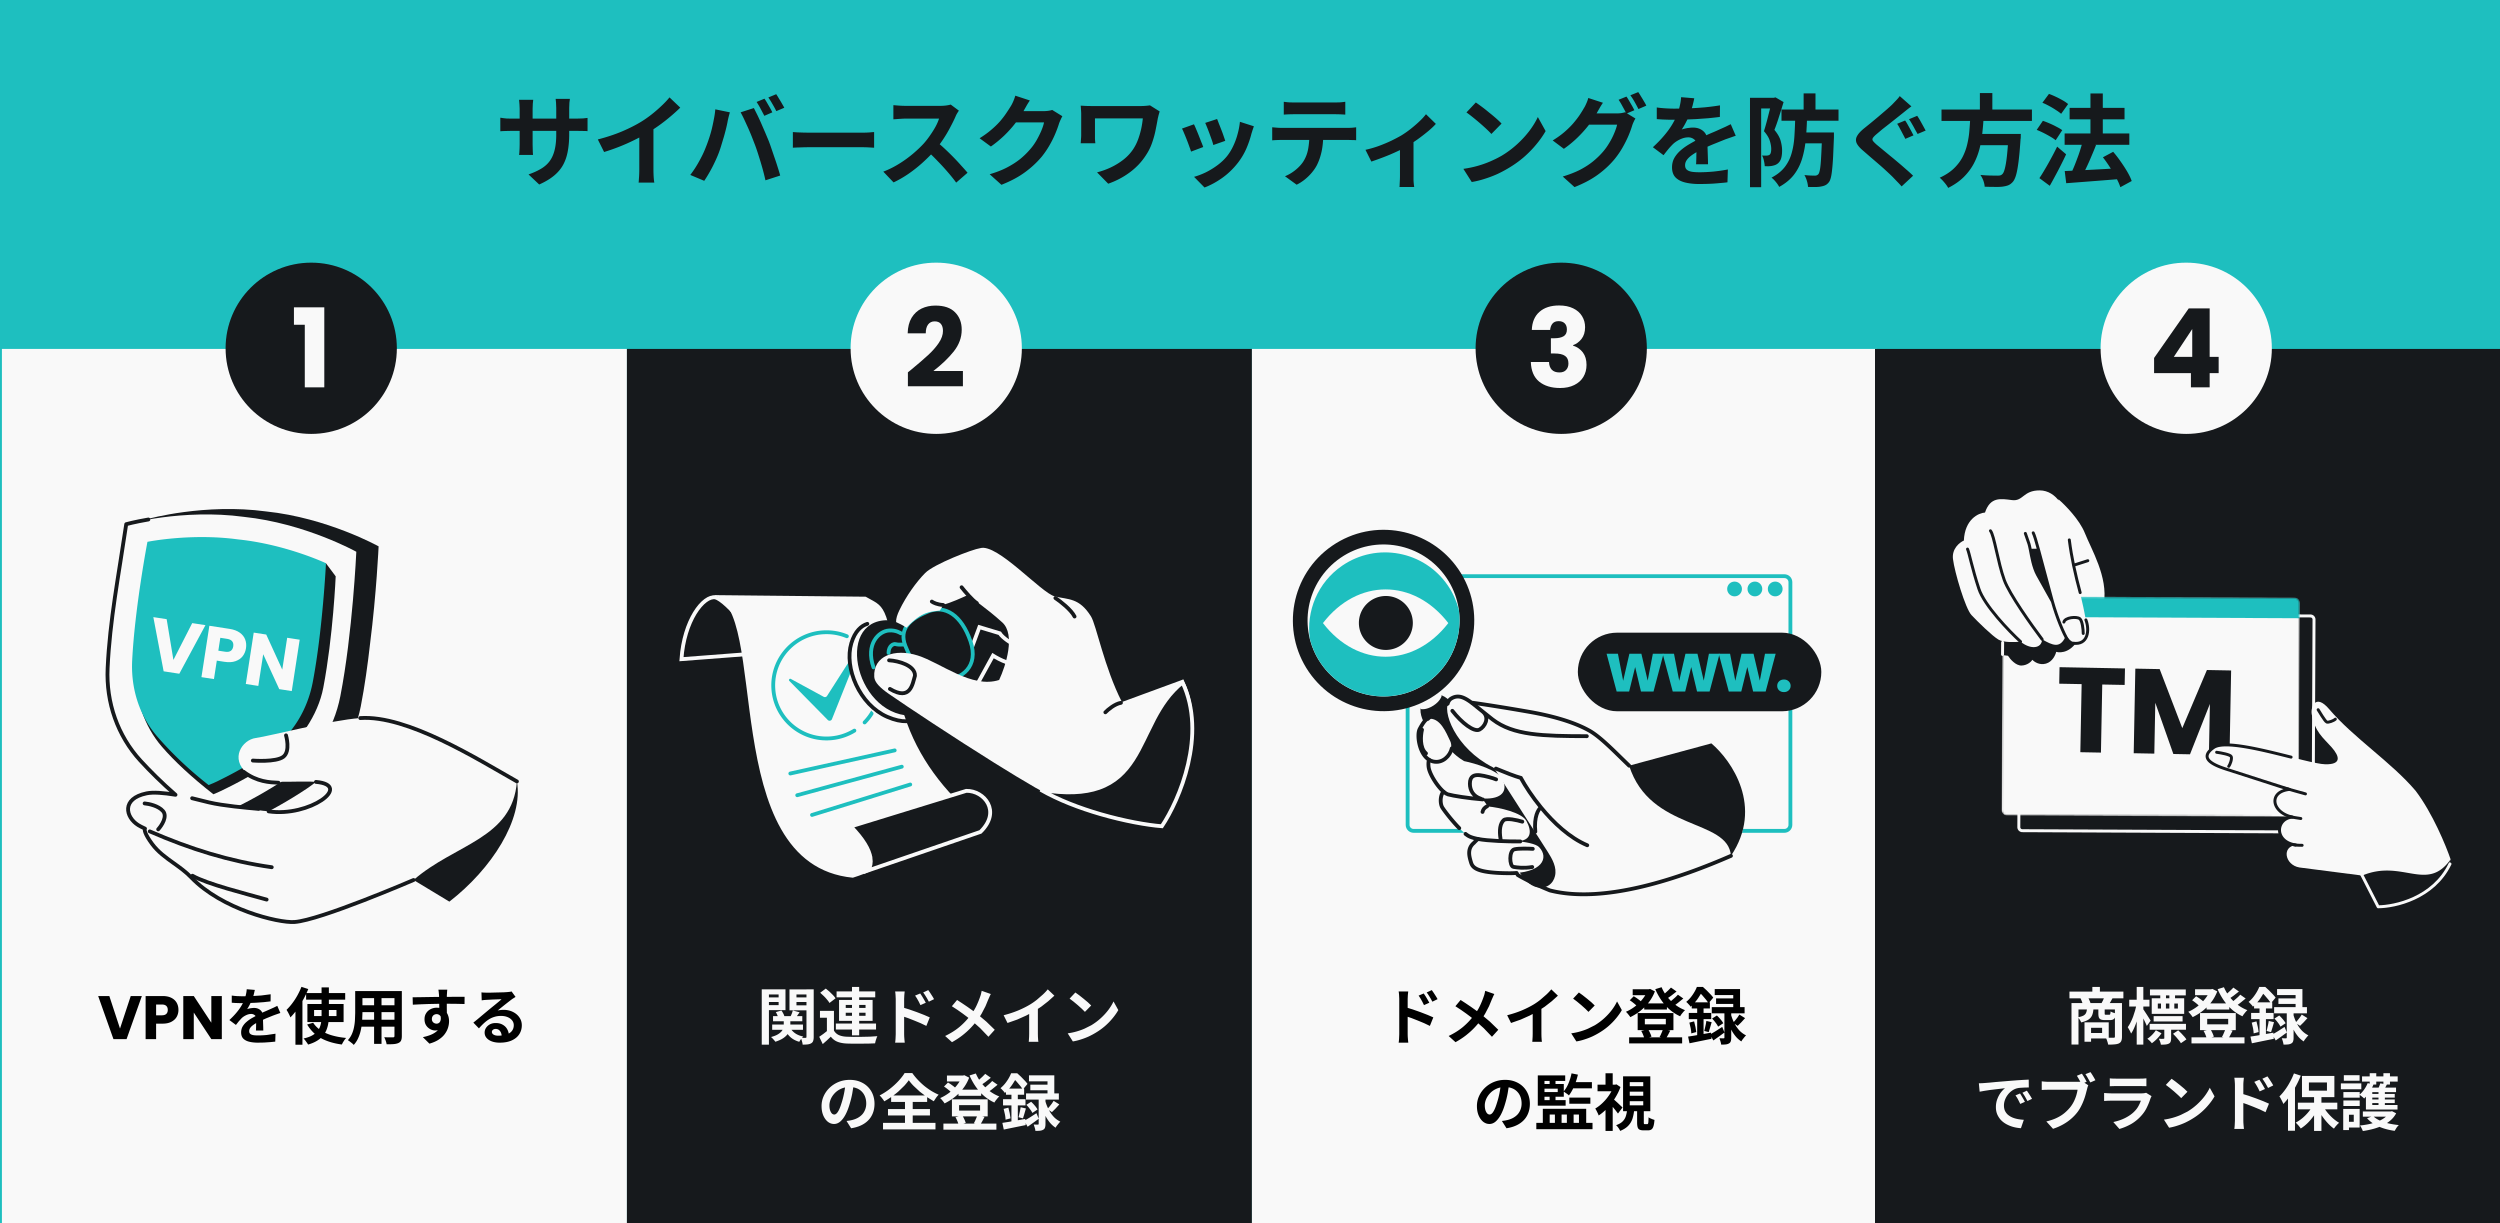 <svg xmlns="http://www.w3.org/2000/svg" width="1304" height="638" fill="none" xmlns:v="https://vecta.io/nano"><rect width="100%" height="100%" fill="#808080" stroke="none"/><style><![CDATA[.B{fill:#16191c}.C{fill:#f9f9f9}.D{fill:#1ebfbf}.E{stroke-width:2}.F{stroke-linecap:round}.G{stroke:#16191c}.H{stroke:#f9f9f9}.I{stroke-linejoin:round}.J{stroke:#1ebfbf}.K{stroke-width:1.544}]]></style><g clip-path="url(#B)"><path d="M1304 638H0V0h1304z" class="D"/><path d="M1 182h326v456H1z" class="C"/><path d="M327 182h326v456H327z" class="B"/><path d="M653 182h326v456H653z" class="C"/><g class="B"><path d="M978 182h326v456H978zM296.896 69.98c0 3.224-.243 6.153-.728 8.788-.451 2.6-1.248 4.975-2.392 7.124-1.144 2.115-2.739 4.021-4.784 5.72s-4.628 3.241-7.748 4.628l-5.564-5.252c2.496-.867 4.645-1.837 6.448-2.912 1.837-1.075 3.345-2.392 4.524-3.952 1.179-1.595 2.045-3.501 2.6-5.72.589-2.253.884-4.975.884-8.164V56.408l-.104-2.808-.208-2.028h7.436L297 53.6l-.104 2.808V69.98zm-18.772-17.94l-.208 1.976-.104 2.704v18.616l.052 2.236.052 1.872.104 1.352h-7.28a12.37 12.37 0 0 0 .156-1.352l.104-1.872.052-2.236V56.72l-.104-2.34-.208-2.34h7.384zm-17.16 9.36c.347.035.797.104 1.352.208l1.924.208 2.392.052h34.112l3.38-.104 2.34-.26v6.916c-.555-.069-1.3-.104-2.236-.104l-3.484-.052h-34.112l-2.392.052-1.872.052-1.404.104V61.4zm50.857 11.336c4.68-1.213 8.909-2.617 12.688-4.212 3.813-1.629 7.158-3.328 10.036-5.096 1.802-1.109 3.605-2.375 5.408-3.796 1.837-1.456 3.553-2.947 5.148-4.472 1.629-1.525 2.998-2.981 4.108-4.368l5.616 5.356a91.3 91.3 0 0 1-5.252 4.732 85.65 85.65 0 0 1-5.876 4.576 96.66 96.66 0 0 1-6.084 4.004c-1.976 1.144-4.195 2.323-6.656 3.536a99.11 99.11 0 0 1-7.696 3.432 103.85 103.85 0 0 1-8.164 2.86l-3.276-6.552zm21.632-5.98l7.384-1.716v23.4a64.58 64.58 0 0 0 .052 2.496 46.7 46.7 0 0 0 .156 2.496c.069.797.156 1.404.26 1.82h-8.216c.069-.416.121-1.023.156-1.82a48.89 48.89 0 0 0 .156-2.496 66.68 66.68 0 0 0 .052-2.496V66.756zm65.284-15.288a23.1 23.1 0 0 1 1.404 2.236l1.508 2.6c.486.867.884 1.629 1.196 2.288l-4.16 1.82-1.924-3.64c-.728-1.387-1.438-2.583-2.132-3.588l4.108-1.716zm6.136-2.34c.451.659.936 1.439 1.456 2.34a51.06 51.06 0 0 1 1.56 2.6c.486.832.884 1.543 1.196 2.132l-4.16 1.768c-.52-1.075-1.178-2.288-1.976-3.64-.762-1.352-1.49-2.513-2.184-3.484l4.108-1.716zm-36.712 27.664a69.76 69.76 0 0 0 1.664-4.576 58.99 58.99 0 0 0 1.456-4.992 97.64 97.64 0 0 0 1.092-5.148c.347-1.699.59-3.38.728-5.044l7.592 1.56-.468 1.716c-.173.659-.329 1.3-.468 1.924s-.242 1.144-.312 1.56a70.33 70.33 0 0 1-.728 3.276c-.312 1.283-.676 2.652-1.092 4.108l-1.3 4.316a58.68 58.68 0 0 1-1.3 3.952c-.624 1.664-1.369 3.397-2.236 5.2-.832 1.803-1.733 3.536-2.704 5.2-.936 1.664-1.854 3.155-2.756 4.472l-7.28-3.068c1.664-2.149 3.207-4.524 4.628-7.124 1.456-2.6 2.618-5.044 3.484-7.332zm25.688-1.092l-1.716-4.42c-.624-1.56-1.282-3.12-1.976-4.68l-2.028-4.42a66.32 66.32 0 0 0-1.82-3.588l6.916-2.236 1.82 3.64a112.63 112.63 0 0 1 2.08 4.524l2.028 4.68 1.768 4.212a81.46 81.46 0 0 1 1.456 4.056l1.664 4.888c.59 1.664 1.127 3.293 1.612 4.888.52 1.595.954 3.033 1.3 4.316l-7.696 2.496c-.45-2.045-.97-4.125-1.56-6.24s-1.213-4.195-1.872-6.24c-.624-2.045-1.282-4.004-1.976-5.876zm19.709-6.812l2.392.156 3.016.104 2.964.052h3.224 4.16 4.68 4.836 4.524 3.796 2.704a53.47 53.47 0 0 0 3.432-.104c1.075-.104 1.959-.173 2.652-.208v8.164l-2.652-.156c-1.179-.069-2.323-.104-3.432-.104h-2.704-3.848-4.524-4.784-4.732-4.16-3.172a103.13 103.13 0 0 0-4.576.104 81.63 81.63 0 0 0-3.796.156v-8.164zm86.591-11.18a77.35 77.35 0 0 0-.936 1.456c-.382.659-.676 1.265-.884 1.82-.728 1.629-1.63 3.449-2.704 5.46a66.23 66.23 0 0 1-3.588 6.084c-1.318 2.011-2.722 3.9-4.212 5.668-1.942 2.184-4.091 4.351-6.448 6.5-2.323 2.115-4.784 4.073-7.384 5.876a56.93 56.93 0 0 1-7.904 4.576l-5.356-5.616c2.808-1.075 5.529-2.427 8.164-4.056a60.93 60.93 0 0 0 7.332-5.304c2.254-1.907 4.194-3.761 5.824-5.564a43.59 43.59 0 0 0 3.224-4.212c1.04-1.491 1.958-2.964 2.756-4.42.797-1.491 1.386-2.86 1.768-4.108h-1.872-3.172-3.744-3.796-3.12-1.924c-.728 0-1.491.035-2.288.104-.798.035-1.56.087-2.288.156l-1.612.104v-7.384l1.924.156a50.69 50.69 0 0 0 2.288.156 47.01 47.01 0 0 0 1.976.052h2.132 3.328 3.848 3.848 3.224 1.976a21.39 21.39 0 0 0 3.12-.208c.97-.139 1.716-.295 2.236-.468l4.264 3.172zM488.501 73.88a73.49 73.49 0 0 1 4.316 3.744 135.87 135.87 0 0 1 4.524 4.42c1.49 1.525 2.86 2.999 4.108 4.42 1.282 1.387 2.357 2.6 3.224 3.64l-5.928 5.148c-1.283-1.768-2.756-3.605-4.42-5.512-1.63-1.907-3.363-3.796-5.2-5.668-1.803-1.907-3.64-3.709-5.512-5.408l4.888-4.784zm65.624-13.26c-.277.485-.572 1.075-.884 1.768-.312.659-.589 1.317-.832 1.976-.451 1.525-1.092 3.276-1.924 5.252-.797 1.941-1.803 3.969-3.016 6.084-1.179 2.08-2.548 4.091-4.108 6.032-2.496 2.981-5.408 5.685-8.736 8.112-3.293 2.427-7.384 4.611-12.272 6.552l-6.136-5.512c3.536-1.04 6.587-2.236 9.152-3.588s4.801-2.791 6.708-4.316c1.907-1.56 3.605-3.207 5.096-4.94 1.213-1.352 2.323-2.877 3.328-4.576a47.83 47.83 0 0 0 2.6-5.148c.728-1.699 1.213-3.189 1.456-4.472h-17.524l2.392-5.876h2.236 3.484 3.848 3.328 1.976c.797 0 1.595-.052 2.392-.156.832-.104 1.543-.26 2.132-.468l5.304 3.276zm-16.952-8.216c-.624.901-1.231 1.872-1.82 2.912l-1.352 2.392c-1.179 2.08-2.635 4.247-4.368 6.5-1.699 2.219-3.64 4.385-5.824 6.5-2.184 2.08-4.507 3.987-6.968 5.72l-5.876-4.316c2.288-1.421 4.299-2.877 6.032-4.368 1.768-1.491 3.293-2.964 4.576-4.42 1.283-1.491 2.375-2.912 3.276-4.264.936-1.387 1.733-2.617 2.392-3.692.416-.659.849-1.508 1.3-2.548.451-1.075.797-2.045 1.04-2.912l7.592 2.496zm67.705 5.72l-.312 1.092a19.34 19.34 0 0 0-.364 1.352c-.104.451-.191.797-.26 1.04-.312 1.803-.694 3.813-1.144 6.032-.416 2.184-1.023 4.42-1.82 6.708a27.43 27.43 0 0 1-3.224 6.552c-2.15 3.397-4.94 6.379-8.372 8.944-3.398 2.531-7.176 4.524-11.336 5.98l-5.824-5.928c2.357-.589 4.732-1.439 7.124-2.548 2.426-1.144 4.697-2.548 6.812-4.212 2.114-1.699 3.848-3.623 5.2-5.772.901-1.421 1.664-2.981 2.288-4.68s1.144-3.467 1.56-5.304a45.11 45.11 0 0 0 .884-5.616h-2.184-3.536-4.316-4.576-4.368-3.64-2.34v1.352 1.82 2.028 1.924 1.56 1.82a30.04 30.04 0 0 0 .208 2.444h-7.644l.156-2.236c.069-.659.104-1.335.104-2.028v-2.236-3.12-3.224-2.392c0-.728-.035-1.456-.104-2.184a41.11 41.11 0 0 0-.156-2.184l2.912.156a111.55 111.55 0 0 0 3.484.052h1.768 3.38 4.316 4.68 4.524 3.744 2.444a30.7 30.7 0 0 0 2.548-.104 34.46 34.46 0 0 0 2.34-.26l5.044 3.172zm29.952 3.952c.243.555.555 1.352.936 2.392.416 1.005.849 2.097 1.3 3.276a65.32 65.32 0 0 1 1.196 3.276l.832 2.444-6.24 2.184c-.139-.659-.381-1.491-.728-2.496l-1.144-3.172c-.416-1.144-.832-2.236-1.248-3.276s-.78-1.907-1.092-2.6l6.188-2.028zm19.188 3.796l-.728 2.132a49.19 49.19 0 0 1-.52 1.664c-.659 2.635-1.56 5.269-2.704 7.904-1.144 2.6-2.6 5.044-4.368 7.332-2.427 3.12-5.183 5.772-8.268 7.956-3.051 2.149-6.101 3.796-9.152 4.94l-5.46-5.564c1.907-.52 3.917-1.283 6.032-2.288 2.115-1.04 4.16-2.288 6.136-3.744s3.675-3.068 5.096-4.836c1.179-1.491 2.219-3.189 3.12-5.096a35.49 35.49 0 0 0 2.288-6.188c.624-2.219 1.04-4.403 1.248-6.552l7.28 2.34zm-31.252-1.04c.347.659.728 1.508 1.144 2.548a105.49 105.49 0 0 1 1.352 3.276l1.3 3.328a39.8 39.8 0 0 1 1.04 2.704l-6.344 2.392c-.208-.693-.52-1.595-.936-2.704a75.42 75.42 0 0 0-1.3-3.484c-.485-1.248-.953-2.392-1.404-3.432-.416-1.04-.78-1.837-1.092-2.392l6.24-2.236zm46.853-11.752a31.49 31.49 0 0 0 2.808.312 80.41 80.41 0 0 0 2.756.052h3.12 4.784 5.304 4.68 3.016a78.7 78.7 0 0 0 2.808-.052c.97-.069 1.906-.173 2.808-.312v6.708a68.79 68.79 0 0 0-2.808-.156 78.7 78.7 0 0 0-2.808-.052h-3.016-4.68-5.304-4.784-3.068a87.62 87.62 0 0 0-2.912.052c-1.006.035-1.907.087-2.704.156V53.08zm-6.032 13.312l2.444.208c.901.069 1.75.104 2.548.104h2.704 4.888 6.136 6.604 6.188 4.836 2.704c.554 0 1.3-.017 2.236-.052.97-.069 1.802-.156 2.496-.26v6.76c-.624-.069-1.387-.104-2.288-.104-.902-.035-1.716-.052-2.444-.052h-2.704-4.836-6.188-6.604-6.136-4.888-2.704a69.3 69.3 0 0 0-2.548.052c-.902.035-1.716.087-2.444.156v-6.812zm26.624 3.588c0 3.397-.295 6.448-.884 9.152-.59 2.669-1.439 5.079-2.548 7.228-.624 1.179-1.456 2.392-2.496 3.64a26.65 26.65 0 0 1-3.588 3.536 22.32 22.32 0 0 1-4.368 2.808l-6.084-4.42c1.837-.728 3.605-1.768 5.304-3.12s3.068-2.791 4.108-4.316c1.317-2.011 2.201-4.229 2.652-6.656s.676-5.027.676-7.8l7.228-.052zm22.018 8.164c2.254-.485 4.542-1.144 6.864-1.976 2.358-.867 4.559-1.785 6.604-2.756 2.046-1.005 3.762-1.907 5.148-2.704 1.699-1.04 3.363-2.201 4.992-3.484 1.664-1.317 3.19-2.635 4.576-3.952s2.514-2.548 3.38-3.692l5.148 5.044c-1.005 1.144-2.34 2.409-4.004 3.796a105.19 105.19 0 0 1-5.304 4.108c-1.906 1.352-3.813 2.583-5.72 3.692-1.178.728-2.53 1.473-4.056 2.236a131 131 0 0 1-4.836 2.184c-1.664.693-3.345 1.352-5.044 1.976a134.64 134.64 0 0 1-4.68 1.664l-3.068-6.136zm17.992-3.38l7.072-1.352v18.512 2.028c.035.763.087 1.456.156 2.08.07.659.139 1.161.208 1.508h-7.696c.07-.347.104-.849.104-1.508l.104-2.08c.035-.763.052-1.439.052-2.028v-17.16zm39.573-21.32c.901.624 1.959 1.387 3.172 2.288s2.461 1.889 3.744 2.964c1.317 1.04 2.548 2.063 3.692 3.068s2.08 1.907 2.808 2.704l-5.304 5.408c-.659-.728-1.525-1.595-2.6-2.6s-2.236-2.045-3.484-3.12-2.479-2.097-3.692-3.068-2.288-1.785-3.224-2.444l4.888-5.2zm-6.5 34.632c2.704-.381 5.252-.919 7.644-1.612s4.611-1.491 6.656-2.392 3.917-1.837 5.616-2.808a50.26 50.26 0 0 0 8.112-6.032c2.461-2.253 4.611-4.593 6.448-7.02 1.837-2.461 3.293-4.853 4.368-7.176l4.056 7.332c-1.317 2.323-2.947 4.645-4.888 6.968-1.907 2.323-4.073 4.541-6.5 6.656-2.427 2.08-5.044 3.952-7.852 5.616-1.768 1.075-3.675 2.097-5.72 3.068-2.045.936-4.212 1.768-6.5 2.496a45.86 45.86 0 0 1-7.072 1.768l-4.368-6.864zm85.072-37.7a23.1 23.1 0 0 1 1.404 2.236l1.508 2.6c.486.867.884 1.629 1.196 2.288l-4.16 1.768c-.52-1.075-1.161-2.288-1.924-3.64-.728-1.387-1.438-2.583-2.132-3.588l4.108-1.664zm6.136-2.34c.451.624.936 1.387 1.456 2.288a51.06 51.06 0 0 1 1.56 2.6c.52.832.919 1.56 1.196 2.184l-4.108 1.768a83.56 83.56 0 0 0-1.976-3.692c-.762-1.352-1.508-2.513-2.236-3.484l4.108-1.664zm-1.456 13.78a13.66 13.66 0 0 0-.936 1.768c-.312.659-.572 1.317-.78 1.976-.45 1.525-1.092 3.276-1.924 5.252-.832 1.941-1.837 3.952-3.016 6.032s-2.565 4.108-4.16 6.084c-2.461 2.981-5.356 5.685-8.684 8.112-3.293 2.427-7.384 4.611-12.272 6.552l-6.136-5.512c3.536-1.075 6.587-2.271 9.152-3.588 2.566-1.352 4.802-2.808 6.708-4.368s3.606-3.207 5.096-4.94c1.179-1.352 2.271-2.877 3.276-4.576 1.04-1.699 1.907-3.397 2.6-5.096.728-1.699 1.231-3.189 1.508-4.472h-17.524l2.392-5.876h2.236 3.484 3.796 3.38 1.924c.832 0 1.647-.052 2.444-.156.832-.139 1.526-.295 2.08-.468l5.356 3.276zM836.094 53.6a38.41 38.41 0 0 0-1.82 2.912l-1.352 2.392c-1.178 2.08-2.634 4.247-4.368 6.5-1.733 2.219-3.692 4.385-5.876 6.5a55.56 55.56 0 0 1-6.968 5.72l-5.824-4.368c2.288-1.387 4.299-2.825 6.032-4.316s3.242-2.964 4.524-4.42c1.283-1.491 2.392-2.912 3.328-4.264.936-1.387 1.716-2.635 2.34-3.744.416-.624.85-1.456 1.3-2.496.486-1.075.832-2.045 1.04-2.912l7.644 2.496zm47.633-2.34c-.173.936-.451 2.149-.832 3.64s-.936 3.172-1.664 5.044c-.555 1.283-1.196 2.617-1.924 4.004a34.83 34.83 0 0 1-2.132 3.64c.451-.208 1.023-.381 1.716-.52.693-.173 1.404-.295 2.132-.364.763-.104 1.439-.156 2.028-.156 2.184 0 3.987.624 5.408 1.872 1.456 1.248 2.184 3.103 2.184 5.564v2.548l.104 3.172.104 3.172c.035 1.04.052 1.976.052 2.808h-6.24c.069-.589.104-1.283.104-2.08a61.95 61.95 0 0 0 .052-2.6c.035-.901.052-1.768.052-2.6a58.49 58.49 0 0 0 .052-2.34c0-1.664-.451-2.808-1.352-3.432a4.69 4.69 0 0 0-2.912-.988c-1.456 0-2.929.364-4.42 1.092-1.456.693-2.687 1.525-3.692 2.496a43.25 43.25 0 0 0-2.34 2.548c-.763.936-1.595 1.993-2.496 3.172l-5.564-4.16c2.253-2.08 4.195-4.091 5.824-6.032 1.664-1.941 3.068-3.865 4.212-5.772s2.08-3.813 2.808-5.72a29.46 29.46 0 0 0 1.248-4.316c.347-1.525.555-2.947.624-4.264l6.864.572zm-19.552 4.784c1.317.208 2.843.364 4.576.468s3.259.156 4.576.156a195.85 195.85 0 0 0 7.488-.156c2.739-.104 5.512-.277 8.32-.52 2.808-.277 5.477-.624 8.008-1.04l-.052 6.032c-1.837.243-3.831.468-5.98.676l-6.5.468-6.292.26-5.356.052h-2.6l-3.12-.104-3.068-.208v-6.084zm41.184 14.768c-.555.173-1.213.399-1.976.676l-2.236.78c-.728.243-1.387.485-1.976.728l-5.928 2.392a103.42 103.42 0 0 0-7.072 3.276c-1.56.832-2.877 1.647-3.952 2.444s-1.889 1.612-2.444 2.444c-.555.797-.832 1.681-.832 2.652 0 .728.156 1.335.468 1.82.312.451.78.815 1.404 1.092s1.404.468 2.34.572 2.045.156 3.328.156c2.219 0 4.663-.121 7.332-.364 2.669-.277 5.148-.641 7.436-1.092l-.208 6.708c-1.109.139-2.513.277-4.212.416a83.22 83.22 0 0 1-5.304.364 136.15 136.15 0 0 1-5.2.104c-2.704 0-5.131-.26-7.28-.78s-3.848-1.404-5.096-2.652c-1.213-1.283-1.82-3.033-1.82-5.252 0-1.803.399-3.432 1.196-4.888.832-1.456 1.924-2.773 3.276-3.952s2.825-2.236 4.42-3.172a83.99 83.99 0 0 1 4.784-2.652c1.595-.832 3.033-1.543 4.316-2.132a88.25 88.25 0 0 1 3.588-1.56c1.144-.485 2.236-.971 3.276-1.456l2.912-1.3 2.86-1.404 2.6 6.032zm23.868-13.676h29.744v5.824h-29.744v-5.824zm10.452 11.96h12.896v5.668h-12.896v-5.668zm1.092-20.384h6.188v10.452h-6.188V48.712zm9.62 20.384h6.188v.468 1.092 1.04l-.416 9.828c-.138 2.704-.312 4.975-.52 6.812-.173 1.803-.398 3.241-.676 4.316s-.606 1.855-.988 2.34c-.589.763-1.213 1.3-1.872 1.612s-1.421.537-2.288.676c-.762.173-1.75.26-2.964.26-1.178.035-2.444.017-3.796-.052-.034-.901-.225-1.941-.572-3.12s-.78-2.201-1.3-3.068c1.179.139 2.254.225 3.224.26l2.236.052c.763 0 1.37-.26 1.82-.78.347-.381.642-1.3.884-2.756s.434-3.623.572-6.5c.174-2.877.33-6.656.468-11.336v-1.144zm-13.988-8.892h6.188c-.104 4.16-.312 8.095-.624 11.804s-.936 7.159-1.872 10.348c-.901 3.155-2.305 6.015-4.212 8.58-1.906 2.531-4.524 4.715-7.852 6.552-.381-.763-.97-1.629-1.768-2.6-.762-.936-1.508-1.681-2.236-2.236 2.982-1.56 5.304-3.432 6.968-5.616s2.86-4.645 3.588-7.384c.763-2.739 1.231-5.72 1.404-8.944a232.77 232.77 0 0 0 .416-10.504zM912.795 51h13.052v5.564h-7.228v41.08h-5.824V51zm11.336 0h1.092l.884-.208 4.212 2.444-1.508 4.888-1.612 5.044a82.46 82.46 0 0 1-1.664 4.576c1.699 2.045 2.791 3.969 3.276 5.772s.728 3.467.728 4.992c0 1.733-.19 3.172-.572 4.316-.381 1.109-1.005 1.976-1.872 2.6a4.9 4.9 0 0 1-1.404.728c-.52.173-1.074.312-1.664.416a19.57 19.57 0 0 1-1.664.156 33.71 33.71 0 0 1-1.872-.052c-.034-.797-.173-1.716-.416-2.756-.208-1.075-.537-2.011-.988-2.808a18.45 18.45 0 0 0 1.3.052h1.04c.59 0 1.11-.139 1.56-.416.312-.243.538-.624.676-1.144s.208-1.144.208-1.872c0-1.248-.242-2.669-.728-4.264s-1.508-3.276-3.068-5.044a79.58 79.58 0 0 0 1.144-3.9c.416-1.456.798-2.912 1.144-4.368l1.04-4.056.728-3.172V51zm69.577 11.856c.485.659.988 1.473 1.508 2.444l1.612 2.912 1.248 2.392-4.264 1.82c-.347-.728-.78-1.56-1.3-2.496a73.92 73.92 0 0 0-1.508-2.86c-.485-.971-.971-1.803-1.456-2.496l4.16-1.716zm6.292-2.444c.45.624.95 1.421 1.51 2.392l1.61 2.912 1.3 2.392-4.21 1.768-1.406-2.496c-.485-.936-1.005-1.872-1.56-2.808-.52-.936-1.023-1.733-1.508-2.392l4.264-1.768zm-3.016-4.94a93.41 93.41 0 0 0-2.444 1.872l-2.132 1.716-3.068 2.444-3.744 2.964-3.796 2.964-3.068 2.6c-.936.797-1.56 1.456-1.872 1.976-.277.485-.26.971.052 1.456.347.485.988 1.144 1.924 1.976l2.964 2.444 3.9 3.224c1.421 1.144 2.86 2.34 4.316 3.588 1.456 1.213 2.86 2.427 4.212 3.64a61.38 61.38 0 0 1 3.64 3.328l-5.98 5.564a50.44 50.44 0 0 0-2.288-2.444l-2.288-2.392c-.797-.797-1.82-1.768-3.068-2.912-1.248-1.179-2.617-2.409-4.108-3.692l-4.42-3.796-3.952-3.432c-1.733-1.456-2.86-2.791-3.38-4.004-.485-1.213-.399-2.409.26-3.588.659-1.213 1.855-2.531 3.588-3.952l3.484-2.808 4.056-3.38 3.952-3.38c1.283-1.109 2.357-2.08 3.224-2.912l2.236-2.34c.763-.797 1.335-1.491 1.716-2.08l6.084 5.356zm15.706 1.664h47.16v5.928h-47.16v-5.928zm17.37 12.74h19.91v5.876h-19.91v-5.876zm17.57 0h6.45s-.02.173-.05.52v1.092c0 .416-.04.78-.11 1.092-.31 4.749-.65 8.632-1.04 11.648-.38 3.016-.81 5.373-1.3 7.072-.48 1.664-1.07 2.877-1.76 3.64-.8.867-1.63 1.456-2.5 1.768s-1.91.537-3.12.676c-1 .104-2.32.139-3.95.104a126.87 126.87 0 0 1-5.05-.104c-.03-.901-.26-1.941-.67-3.12-.42-1.144-.94-2.149-1.56-3.016a69.28 69.28 0 0 0 5.2.312l3.59.052c.59 0 1.07-.035 1.45-.104a2.51 2.51 0 0 0 1.09-.572c.56-.451 1.03-1.439 1.41-2.964.41-1.525.78-3.692 1.09-6.5s.59-6.361.83-10.66v-.936zm-19.91-9.204h6.96c-.13 2.773-.36 5.581-.67 8.424a57.43 57.43 0 0 1-1.46 8.372c-.69 2.739-1.7 5.356-3.01 7.852-1.32 2.496-3.05 4.819-5.2 6.968s-4.87 4.056-8.17 5.72c-.45-.867-1.11-1.803-1.97-2.808-.84-1.005-1.65-1.837-2.45-2.496 3.02-1.387 5.48-2.999 7.39-4.836 1.94-1.872 3.46-3.883 4.57-6.032 1.11-2.184 1.93-4.455 2.45-6.812.55-2.357.92-4.749 1.09-7.176a180.99 180.99 0 0 0 .47-7.176zm4.99-12.116h6.5v10.92h-6.5v-10.92zm44.2 21.06h33.75v5.928h-33.75v-5.928zm2.6-13.364h28.65v5.98h-28.65v-5.98zm10.87-7.488h6.44v25.168h-6.44V48.764zm-13.42 40.456l8.06-.364 9.78-.52 10.34-.572-.05 5.668-9.77.78-9.42.728-8.16.624-.78-6.344zm19.92-7.176l5.35-2.86a58.84 58.84 0 0 1 3.85 4.992c1.28 1.803 2.44 3.588 3.48 5.356s1.82 3.397 2.34 4.888l-5.92 3.224c-.45-1.421-1.16-3.033-2.14-4.836a80.04 80.04 0 0 0-3.27-5.512c-1.21-1.907-2.45-3.657-3.69-5.252zm-10.56-8.216l6.97 1.82c-.76 1.976-1.6 4.004-2.5 6.084-.86 2.08-1.75 4.056-2.65 5.928-.87 1.872-1.7 3.536-2.5 4.992l-5.56-1.82c.56-1.144 1.13-2.409 1.72-3.796.59-1.421 1.16-2.895 1.71-4.42a63.06 63.06 0 0 0 1.56-4.524 86.66 86.66 0 0 0 1.25-4.264zM1065.31 53.6l3.43-4.628c1.15.416 2.34.919 3.59 1.508a48.63 48.63 0 0 1 3.59 1.872c1.14.659 2.08 1.3 2.81 1.924l-3.64 5.096c-.69-.624-1.6-1.283-2.71-1.976-1.07-.728-2.23-1.421-3.48-2.08-1.25-.693-2.44-1.265-3.59-1.716zm-2.96 14.144l3.22-4.732a49.67 49.67 0 0 1 3.59 1.404c1.28.555 2.5 1.144 3.64 1.768 1.18.589 2.13 1.161 2.86 1.716l-3.43 5.252c-.69-.589-1.61-1.213-2.76-1.872-1.11-.659-2.29-1.3-3.53-1.924-1.25-.624-2.45-1.161-3.59-1.612zm1.4 25.168c.9-1.317 1.87-2.877 2.91-4.68 1.08-1.803 2.15-3.709 3.23-5.72 1.11-2.011 2.15-4.021 3.12-6.032l4.68 4.004a142.91 142.91 0 0 1-2.71 5.564c-.93 1.872-1.9 3.727-2.91 5.564a182.97 182.97 0 0 1-2.91 5.304l-5.41-4.004z"/><circle cx="162.335" cy="181.665" r="44.665"/></g><path d="M153.317 169.395v-9.091h15.837v41.737h-10.177v-32.646h-5.66z" class="C"/><circle cx="814.335" cy="181.665" r="44.665" class="B"/><g class="C"><path d="M798.994 172.082c.153-4.078 1.487-7.223 4.003-9.434s5.927-3.316 10.234-3.316c2.859 0 5.298.496 7.318 1.487 2.058.991 3.602 2.344 4.631 4.059 1.067 1.715 1.601 3.64 1.601 5.775 0 2.515-.629 4.574-1.887 6.175-1.257 1.562-2.725 2.63-4.402 3.201v.229c2.173.724 3.888 1.925 5.146 3.602s1.886 3.831 1.886 6.461c0 2.363-.552 4.459-1.658 6.289-1.067 1.791-2.649 3.202-4.745 4.231-2.058 1.029-4.517 1.543-7.376 1.543-4.574 0-8.233-1.124-10.977-3.373-2.706-2.249-4.136-5.641-4.288-10.177h9.491c.038 1.677.514 3.011 1.429 4.002.915.953 2.249 1.43 4.002 1.43 1.487 0 2.63-.42 3.431-1.258.838-.877 1.258-2.02 1.258-3.431 0-1.829-.591-3.144-1.773-3.945-1.143-.838-2.992-1.257-5.546-1.257h-1.829v-7.948h1.829c1.944 0 3.507-.324 4.689-.972 1.219-.686 1.829-1.886 1.829-3.602 0-1.372-.381-2.439-1.143-3.201s-1.811-1.144-3.145-1.144c-1.448 0-2.535.438-3.259 1.315-.686.877-1.086 1.963-1.2 3.259h-9.549z"/><circle cx="488.335" cy="181.665" r="44.665"/></g><path d="M473.558 194.208l1.772-1.429c3.736-3.087 6.67-5.622 8.805-7.604 2.173-1.982 4.002-4.059 5.489-6.232s2.229-4.288 2.229-6.346c0-1.563-.362-2.783-1.086-3.66s-1.81-1.315-3.259-1.315-2.592.553-3.43 1.659c-.801 1.067-1.201 2.591-1.201 4.573h-9.434c.077-3.239.763-5.946 2.059-8.118 1.334-2.173 3.068-3.774 5.202-4.803 2.173-1.029 4.574-1.544 7.204-1.544 4.536 0 7.948 1.163 10.235 3.488 2.325 2.325 3.487 5.355 3.487 9.091 0 4.078-1.391 7.871-4.173 11.377-2.783 3.469-6.328 6.861-10.635 10.177h15.437v7.948h-28.701v-7.262z" class="B"/><circle cx="1140.33" cy="181.665" r="44.665" class="C"/><path d="M1123.57 194.609v-7.89l18.07-25.843h10.92v25.271h4.69v8.462h-4.69v7.432h-9.78v-7.432h-19.21zm19.9-22.984l-9.61 14.522h9.61v-14.522z" class="B"/><g fill="#000"><path d="M73.989 519.536L66.021 542h-6.848l-7.968-22.464h5.824l5.568 16.96 5.6-16.96h5.792zm19.087 7.232c0 1.301-.299 2.496-.896 3.584-.597 1.067-1.515 1.931-2.752 2.592s-2.773.992-4.608.992h-3.392V542h-5.472v-22.464h8.864c1.792 0 3.307.309 4.544.928s2.165 1.472 2.784 2.56.928 2.336.928 3.744zm-8.672 2.816c1.045 0 1.824-.245 2.336-.736s.768-1.184.768-2.08-.256-1.589-.768-2.08-1.291-.736-2.336-.736h-2.976v5.632h2.976zM115.701 542h-5.472l-9.152-13.856V542h-5.472v-22.464h5.472l9.152 13.92v-13.92h5.472V542zm17.214-25.664l-.512 2.24c-.235.917-.576 1.952-1.024 3.104l-1.184 2.464c-.427.832-.864 1.579-1.312 2.24.277-.128.629-.235 1.056-.32.427-.107.864-.181 1.312-.224.469-.064.885-.096 1.248-.096 1.344 0 2.453.384 3.328 1.152.896.768 1.344 1.909 1.344 3.424v1.568l.064 1.952.064 1.952.032 1.728h-3.84c.043-.363.064-.789.064-1.28l.032-1.6.032-1.6.032-1.44c0-1.024-.277-1.728-.832-2.112a2.89 2.89 0 0 0-1.792-.608c-.896 0-1.803.224-2.72.672-.896.427-1.653.939-2.272 1.536l-1.44 1.568-1.536 1.952-3.424-2.56c1.387-1.28 2.581-2.517 3.584-3.712 1.024-1.195 1.888-2.379 2.592-3.552s1.28-2.347 1.728-3.52a18.13 18.13 0 0 0 .768-2.656c.213-.939.341-1.813.384-2.624l4.224.352zm-12.032 2.944a29.66 29.66 0 0 0 2.816.288l2.816.096 4.608-.096 5.12-.32 4.928-.64-.032 3.712-3.68.416-4 .288-3.872.16-3.296.032h-1.6l-1.92-.064-1.888-.128v-3.744zm25.344 9.088l-1.216.416-1.376.48-1.216.448-3.648 1.472-4.352 2.016c-.96.512-1.771 1.013-2.432 1.504s-1.163.992-1.504 1.504c-.341.491-.512 1.035-.512 1.632 0 .448.096.821.288 1.12.192.277.48.501.864.672s.864.288 1.44.352 1.259.096 2.048.096c1.365 0 2.869-.075 4.512-.224l4.576-.672-.128 4.128-2.592.256-3.264.224-3.2.064c-1.664 0-3.157-.16-4.48-.48s-2.368-.864-3.136-1.632c-.747-.789-1.12-1.867-1.12-3.232 0-1.109.245-2.112.736-3.008a9.42 9.42 0 0 1 2.016-2.432c.832-.725 1.739-1.376 2.72-1.952l2.944-1.632 2.656-1.312 2.208-.96 2.016-.896 1.792-.8 1.76-.864 1.6 3.712zm13.44-10.4h20.384v3.456h-20.384v-3.456zm4.16 8.832v3.168h11.68V526.8h-11.68zm-3.488-3.104h18.88v9.408h-18.88v-9.408zm3.008 9.76c.981 1.515 2.283 2.827 3.904 3.936 1.621 1.088 3.552 1.963 5.792 2.624s4.747 1.12 7.52 1.376a9.08 9.08 0 0 0-.864 1.024l-.8 1.248-.608 1.152c-2.88-.384-5.472-1.013-7.776-1.888-2.283-.853-4.277-1.984-5.984-3.392-1.685-1.429-3.125-3.147-4.32-5.152l3.136-.928zm4.384-18.432h3.808v14.592a28.5 28.5 0 0 1-.256 3.84c-.171 1.237-.48 2.432-.928 3.584a11.11 11.11 0 0 1-1.856 3.168c-.811.981-1.856 1.867-3.136 2.656s-2.837 1.451-4.672 1.984c-.128-.277-.341-.619-.64-1.024l-.864-1.184c-.299-.384-.587-.704-.864-.96 1.728-.384 3.157-.875 4.288-1.472 1.152-.619 2.069-1.323 2.752-2.112s1.195-1.632 1.536-2.528a11.83 11.83 0 0 0 .672-2.88 29.25 29.25 0 0 0 .16-3.104v-14.56zm-10.496-.288l3.552 1.152c-.725 1.813-1.589 3.627-2.592 5.44a51.61 51.61 0 0 1-3.2 5.12c-1.131 1.6-2.304 3.008-3.52 4.224-.107-.32-.277-.725-.512-1.216l-.768-1.504-.736-1.216a27.69 27.69 0 0 0 2.976-3.392 32.76 32.76 0 0 0 2.688-4.128c.811-1.472 1.515-2.965 2.112-4.48zm-3.136 8.896l3.648-3.648v.032 24.928h-3.648v-21.312zm33.376-6.688h19.616v3.68h-19.616v-3.68zm0 7.392h19.68v3.584h-19.68v-3.584zm-.064 7.552h19.872v3.616h-19.872v-3.616zm-2.144-14.944h3.776v11.52l-.16 4.128a33.35 33.35 0 0 1-.64 4.512c-.299 1.493-.757 2.923-1.376 4.288-.597 1.365-1.387 2.581-2.368 3.648-.192-.256-.48-.544-.864-.864l-1.184-.928-.992-.704c.875-.96 1.568-2.016 2.08-3.168a16.9 16.9 0 0 0 1.12-3.616c.256-1.259.416-2.507.48-3.744l.128-3.584v-11.488zm20.48 0h3.84v23.392c0 1.024-.128 1.813-.384 2.368-.256.576-.715 1.013-1.376 1.312-.64.299-1.461.491-2.464.576s-2.24.117-3.712.096c-.064-.512-.224-1.131-.48-1.856s-.512-1.333-.768-1.824l1.856.064h1.632 1.056c.299 0 .501-.053.608-.16.128-.107.192-.309.192-.608v-23.36zm-10.624 1.472h3.872v26.048h-3.872v-26.048zm38.176-2.208l-.096.832-.064 1.12-.064.8-.032 1.728v2.368 2.656l.032 2.496.032 1.92-4-1.344v-1.6-2.208l-.032-2.4-.032-2.144-.064-1.44-.16-1.728-.16-1.056h4.64zm-18.08 3.968l3.2-.032 3.744-.064 3.84-.064 3.552-.032 2.88-.032h2.656l2.848-.032h2.56 1.824l-.032 3.776-3.968-.096-6.016-.064-4.416.064-4.448.096-4.256.16-3.872.192-.096-3.872zm17.312 9.472c0 1.749-.213 3.2-.64 4.352-.405 1.152-1.024 2.027-1.856 2.624-.832.576-1.867.864-3.104.864-.597 0-1.227-.128-1.888-.384-.64-.256-1.237-.629-1.792-1.12s-1.003-1.099-1.344-1.824c-.32-.725-.48-1.579-.48-2.56 0-1.216.288-2.261.864-3.136a5.86 5.86 0 0 1 2.304-2.08 6.88 6.88 0 0 1 3.232-.768c1.408 0 2.581.32 3.52.96.96.619 1.675 1.461 2.144 2.528.491 1.067.736 2.272.736 3.616 0 1.045-.171 2.133-.512 3.264s-.907 2.24-1.696 3.328c-.768 1.067-1.813 2.037-3.136 2.912-1.301.875-2.933 1.589-4.896 2.144l-3.424-3.392c1.365-.277 2.635-.64 3.808-1.088s2.197-1.013 3.072-1.696a7.02 7.02 0 0 0 2.08-2.528c.512-1.003.768-2.208.768-3.616 0-1.024-.256-1.792-.768-2.304-.491-.512-1.088-.768-1.792-.768a2.62 2.62 0 0 0-1.184.288 2.26 2.26 0 0 0-.928.864c-.235.384-.352.853-.352 1.408 0 .725.245 1.312.736 1.76.512.427 1.088.64 1.728.64.512 0 .96-.16 1.344-.48.405-.32.672-.853.8-1.6s.021-1.749-.32-3.008l2.976.8zm18.592-12.032a14.36 14.36 0 0 0 1.44.128l1.472.032h1.536l2.304-.064 2.592-.064 2.304-.064 1.632-.096 1.568-.16c.384-.064.672-.128.864-.192l2.08 2.848-1.12.704c-.384.235-.757.491-1.12.768l-1.536 1.184-1.92 1.504-1.952 1.568-1.696 1.376c.533-.128 1.045-.213 1.536-.256a11.62 11.62 0 0 1 1.504-.096c1.813 0 3.435.352 4.864 1.056 1.451.704 2.592 1.664 3.424 2.88.853 1.195 1.28 2.571 1.28 4.128 0 1.685-.427 3.211-1.28 4.576s-2.144 2.453-3.872 3.264c-1.707.811-3.851 1.216-6.432 1.216-1.472 0-2.805-.213-4-.64-1.173-.427-2.101-1.035-2.784-1.824s-1.024-1.717-1.024-2.784c0-.875.235-1.685.704-2.432.491-.768 1.163-1.387 2.016-1.856.875-.469 1.877-.704 3.008-.704 1.472 0 2.709.299 3.712.896 1.024.576 1.803 1.355 2.336 2.336.555.981.843 2.059.864 3.232l-3.744.512c-.021-1.173-.32-2.112-.896-2.816-.555-.725-1.301-1.088-2.24-1.088-.597 0-1.077.16-1.44.48-.363.299-.544.651-.544 1.056 0 .597.299 1.077.896 1.44s1.376.544 2.336.544c1.813 0 3.328-.213 4.544-.64 1.216-.448 2.123-1.077 2.72-1.888.619-.832.928-1.813.928-2.944 0-.96-.299-1.803-.896-2.528-.576-.725-1.365-1.291-2.368-1.696s-2.133-.608-3.392-.608c-1.237 0-2.368.16-3.392.48-1.024.299-1.995.736-2.912 1.312-.896.555-1.781 1.237-2.656 2.048a34.04 34.04 0 0 0-2.56 2.656l-2.912-3.008 1.952-1.568 2.208-1.856 2.144-1.792 1.728-1.44 1.568-1.28 1.856-1.504 1.824-1.504 1.44-1.248-1.248.032-1.696.064-1.824.064-1.696.096-1.28.064-1.344.096-1.28.16-.128-4.16z"/><path d="M742.624 518.192l.992 1.504 1.024 1.728.896 1.6-2.784 1.248-.896-1.824-.864-1.536c-.299-.512-.651-1.045-1.056-1.6l2.688-1.12zm4.192-1.76l1.024 1.472 1.088 1.696c.363.555.661 1.077.896 1.568l-2.688 1.312-.992-1.792-.928-1.504a15.07 15.07 0 0 0-1.056-1.504l2.656-1.248zm-16.96 22.976v-2.016-3.232-3.84-3.872-3.328-2.112l-.096-1.952c-.043-.725-.117-1.365-.224-1.92h4.992l-.192 1.856-.096 2.016v2.4 3.424 3.808 3.744 3.104 1.92l.032 1.248.128 1.664.16 1.536h-5.024c.107-.619.181-1.355.224-2.208l.096-2.24zm3.456-13.984l3.552 1.088 4 1.408 3.808 1.472 2.944 1.28-1.792 4.448-3.008-1.44-3.328-1.376-3.264-1.28-2.912-.992v-4.608zm46.144-6.944a13.21 13.21 0 0 0-.704 1.44l-.64 1.44-1.44 3.488-1.952 3.744a34.13 34.13 0 0 1-2.4 3.616 45.28 45.28 0 0 1-3.36 3.936c-1.237 1.301-2.656 2.581-4.256 3.84s-3.435 2.464-5.504 3.616l-3.584-3.232c2.923-1.408 5.44-2.997 7.552-4.768a36.89 36.89 0 0 0 5.664-6.016c1.301-1.643 2.336-3.285 3.104-4.928.789-1.664 1.451-3.296 1.984-4.896a10.05 10.05 0 0 0 .448-1.472l.32-1.472 4.768 1.664zm-17.6 3.104l2.56 1.664 2.752 1.856 2.656 1.888 2.304 1.696 4.992 4.192 4.384 4.256-3.296 3.648-4.288-4.48-4.704-4.192-1.984-1.6-2.432-1.824-2.72-1.92-2.944-1.92 2.72-3.264zm24.288 7.968c2.88-.747 5.483-1.611 7.808-2.592 2.347-1.003 4.405-2.048 6.176-3.136 1.109-.683 2.219-1.461 3.328-2.336l3.168-2.752c1.003-.939 1.845-1.835 2.528-2.688l3.456 3.296-3.232 2.912-3.616 2.816-3.744 2.464-4.096 2.176-4.736 2.112-5.024 1.76-2.016-4.032zm13.312-3.68l4.544-1.056v14.4l.032 1.536.096 1.536c.043.491.096.864.16 1.12h-5.056c.043-.256.075-.629.096-1.12l.096-1.536.032-1.536v-13.344zm24.096-8.192l1.952 1.408 2.304 1.824 2.272 1.888 1.728 1.664-3.264 3.328-1.6-1.6-2.144-1.92-2.272-1.888-1.984-1.504 3.008-3.2zm-4 21.312a33.89 33.89 0 0 0 4.704-.992c1.472-.427 2.837-.917 4.096-1.472l3.456-1.728c1.813-1.088 3.477-2.325 4.992-3.712s2.837-2.827 3.968-4.32c1.131-1.515 2.027-2.987 2.688-4.416l2.496 4.512c-.811 1.429-1.813 2.859-3.008 4.288-1.173 1.429-2.507 2.795-4 4.096a34.17 34.17 0 0 1-4.832 3.456c-1.088.661-2.261 1.291-3.52 1.888-1.259.576-2.592 1.088-4 1.536-1.387.469-2.837.832-4.352 1.088l-2.688-4.224zm38.08-15.616h11.84v3.2h-11.84v-3.2zm-7.872 17.696h27.648v3.168H849.76v-3.168zm1.856-25.088h8.96v3.104h-8.96v-3.104zm7.744 0h.672l.64-.16 2.528 1.28c-.597 1.557-1.344 3.019-2.24 4.384-.896 1.344-1.909 2.581-3.04 3.712s-2.336 2.144-3.616 3.04c-1.28.875-2.592 1.643-3.936 2.304-.235-.405-.587-.885-1.056-1.44-.448-.576-.864-1.024-1.248-1.344 1.195-.512 2.368-1.152 3.52-1.92 1.173-.768 2.261-1.643 3.264-2.624a20.53 20.53 0 0 0 2.688-3.136 14.41 14.41 0 0 0 1.824-3.424v-.672zm7.328-1.056c.725 1.728 1.685 3.371 2.88 4.928a23.45 23.45 0 0 0 4.192 4.16c1.6 1.216 3.317 2.176 5.152 2.88-.277.256-.587.576-.928.96l-.928 1.152c-.277.384-.512.747-.704 1.088-1.963-.896-3.765-2.048-5.408-3.456-1.621-1.408-3.061-3.019-4.32-4.832s-2.336-3.765-3.232-5.856l3.296-1.024zm-16.608 6.816l2.08-2.112 1.472.928 1.44 1.056c.469.363.843.704 1.12 1.024l-2.176 2.336c-.405-.469-.992-1.013-1.76-1.632-.747-.619-1.472-1.152-2.176-1.6zm21.504-6.624l2.912 2.048-2.816 2.208-2.656 1.856-2.272-1.792 1.664-1.28 1.728-1.568 1.44-1.472zm3.616 3.712l2.816 1.984-2.912 2.368c-1.024.789-1.963 1.44-2.816 1.952l-2.304-1.792a21.82 21.82 0 0 0 1.792-1.344l1.856-1.6c.619-.555 1.141-1.077 1.568-1.568zm-17.248 12.608v2.848h10.944v-2.848h-10.944zm-3.744-3.04h18.656v8.928h-18.656V528.4zm1.856 9.344l3.52-.896c.405.576.768 1.227 1.088 1.952.341.725.587 1.365.736 1.92l-3.712 1.056c-.107-.555-.32-1.216-.64-1.984-.299-.768-.629-1.451-.992-2.048zm11.392-.96l3.744.8-1.152 2.24-1.056 1.824-3.36-.768c.235-.384.459-.811.672-1.28l.64-1.472.512-1.344zm39.808-7.584l2.976 1.856-1.984 2.176-1.888 1.856-2.4-1.632c.363-.363.747-.789 1.152-1.28l1.184-1.504.96-1.472zm-14.24 2.08l2.496-1.6c.64.576 1.28 1.248 1.92 2.016.64.747 1.109 1.419 1.408 2.016l-2.688 1.792c-.256-.597-.693-1.291-1.312-2.08-.597-.811-1.205-1.525-1.824-2.144zm1.376-15.392h13.216v11.264h-3.552v-8.128H894.4v-3.136zm.704 4.864h10.944v2.912h-10.944v-2.912zm-2.24 4.576h17.12v3.232h-17.12v-3.232zm6.592 1.664h3.552v14.24c0 .811-.085 1.451-.256 1.92-.149.491-.469.864-.96 1.12-.491.277-1.067.448-1.728.512a24.23 24.23 0 0 1-2.304.096c-.043-.491-.16-1.045-.352-1.664l-.544-1.664 1.28.032h.864c.192 0 .309-.032.352-.096.064-.064.096-.171.096-.32v-14.176zm-7.52 12.608l2.912-1.728 3.456-2.24 1.184 2.912-2.944 2.144-2.848 2.016-1.76-3.104zm10.976-10.336c.256.939.597 1.92 1.024 2.944.448 1.024.981 2.037 1.6 3.04.64 1.003 1.387 1.92 2.24 2.752.875.811 1.867 1.493 2.976 2.048a9.73 9.73 0 0 0-.864.928l-.896 1.12c-.299.405-.533.779-.704 1.12a13.45 13.45 0 0 1-2.816-2.464c-.811-.96-1.525-1.995-2.144-3.104a29.05 29.05 0 0 1-1.568-3.328l-.992-3.04 2.144-2.016zM882.4 522.8h9.472v3.2H882.4v-3.2zm-1.536 5.536h11.712v3.232h-11.712v-3.232zm.32 5.056l2.464-.64.704 2.912.416 2.656-2.592.704c-.021-.789-.128-1.696-.32-2.72l-.672-2.912zm-.672 7.296l3.488-.544 4.096-.736 4.352-.768.256 3.2-6.016 1.216-5.44 1.12-.736-3.488zm9.536-8.16l2.752.64-.8 2.784-.736 2.4-2.336-.608a19.03 19.03 0 0 0 .416-1.664l.416-1.856.288-1.696zm-4.8-8.448h3.328v17.216l-3.328.608V524.08zm-.16-9.28h2.016v.736h1.088v.992c-.619 1.195-1.44 2.571-2.464 4.128-1.024 1.536-2.325 3.019-3.904 4.448-.149-.256-.363-.544-.64-.864l-.864-.928c-.277-.299-.544-.533-.8-.704.917-.768 1.728-1.589 2.432-2.464a23.63 23.63 0 0 0 1.856-2.72c.533-.917.96-1.792 1.28-2.624zm.512 0h2.656l1.952 1.792 1.92 1.984c.619.64 1.12 1.237 1.504 1.792l-2.464 2.944c-.32-.555-.757-1.184-1.312-1.888l-1.792-2.112c-.619-.704-1.227-1.301-1.824-1.792h-.64v-2.72zm-98.368 50.28l-.832 5.184a50.32 50.32 0 0 1-1.376 5.568c-.619 2.155-1.344 4.011-2.176 5.568s-1.749 2.763-2.752 3.616c-.981.832-2.059 1.248-3.232 1.248s-2.261-.395-3.264-1.184c-.981-.811-1.771-1.92-2.368-3.328-.576-1.408-.864-3.008-.864-4.8a12.53 12.53 0 0 1 1.12-5.248c.747-1.643 1.781-3.093 3.104-4.352 1.344-1.28 2.901-2.283 4.672-3.008 1.792-.725 3.723-1.088 5.792-1.088 1.984 0 3.765.32 5.344.96 1.6.64 2.965 1.525 4.096 2.656s1.995 2.453 2.592 3.968.896 3.147.896 4.896c0 2.24-.459 4.245-1.376 6.016s-2.283 3.232-4.096 4.384c-1.792 1.152-4.032 1.941-6.72 2.368l-2.4-3.808 1.632-.224 1.344-.288c1.024-.256 1.973-.619 2.848-1.088.896-.491 1.675-1.088 2.336-1.792.661-.725 1.173-1.568 1.536-2.528.384-.96.576-2.016.576-3.168 0-1.259-.192-2.411-.576-3.456s-.949-1.952-1.696-2.72c-.747-.789-1.653-1.387-2.72-1.792-1.067-.427-2.293-.64-3.68-.64-1.707 0-3.211.309-4.512.928-1.301.597-2.4 1.376-3.296 2.336s-1.579 1.995-2.048 3.104c-.448 1.109-.672 2.165-.672 3.168 0 1.067.128 1.963.384 2.688.256.704.565 1.237.928 1.6.384.341.789.512 1.216.512.448 0 .885-.224 1.312-.672.448-.469.885-1.173 1.312-2.112s.853-2.123 1.28-3.552c.491-1.536.907-3.179 1.248-4.928a50.14 50.14 0 0 0 .736-5.12l4.352.128zm14.88 8.736h14.528v2.912h-14.528v-2.912zm16.448-1.312h10.976v3.2H818.56v-3.2zm1.152-12.64l3.328.672a37.4 37.4 0 0 1-1.952 6.016c-.811 1.899-1.728 3.509-2.752 4.832-.192-.213-.459-.448-.8-.704l-1.056-.736c-.341-.256-.651-.459-.928-.608 1.003-1.131 1.856-2.539 2.56-4.224a27.67 27.67 0 0 0 1.6-5.248zm-17.6 1.056h14.304v2.912H805.6v11.2h-3.488V560.92zm1.696 4.48h11.872v6.656h-11.872v-2.432h8.704v-1.76h-8.704V565.4zm4.48-3.392h3.072v4.576h-3.072v-4.576zm0 8.384h3.072v4.672h-3.072v-4.672zM820 564.44h10.336v3.232h-11.712L820 564.44zm-18.656 21.248h29.312v3.296h-29.312v-3.296zm3.392-7.328h22.624v8.992h-3.776v-6.016H820.8v6.016h-3.52v-6.016h-2.752v6.016h-3.488v-6.016h-2.72v6.016h-3.584v-8.992zm49.184.416h3.488v6.624c0 .427.032.693.096.8s.203.16.416.16h.352.512.416c.171 0 .299-.075.384-.224.107-.171.181-.512.224-1.024l.096-2.336c.235.192.533.373.896.544l1.12.48 1.056.352c-.107 1.429-.288 2.539-.544 3.328-.256.811-.619 1.365-1.088 1.664-.448.299-1.035.448-1.76.448h-.512-.64-.608-.48c-.939 0-1.664-.128-2.176-.384-.491-.256-.821-.693-.992-1.312s-.256-1.44-.256-2.464v-6.656zm-3.84-9.376v2.144h7.04V569.4h-7.04zm0 4.992v2.144h7.04v-2.144h-7.04zm0-9.952v2.112h7.04v-2.112h-7.04zm-3.488-3.04H860.8v18.208h-14.208V561.4zm2.144 17.312h3.68c-.149 1.664-.437 3.2-.864 4.608a9.54 9.54 0 0 1-2.144 3.744c-1.003 1.109-2.443 2.048-4.32 2.816-.128-.299-.309-.64-.544-1.024s-.501-.757-.8-1.12a6.02 6.02 0 0 0-.8-.832c1.557-.555 2.72-1.237 3.488-2.048.789-.811 1.333-1.728 1.632-2.752.32-1.024.544-2.155.672-3.392zm-15.456-12.96h9.76v3.456h-9.76v-3.456zm4.16 10.912l3.744-4.48v17.696h-3.744v-13.216zm0-16.832h3.744v7.52h-3.744v-7.52zm3.648 13.056c.256.192.629.512 1.12.96l1.568 1.408 1.504 1.44 1.024.96-2.368 3.168-1.088-1.44-1.344-1.664-1.408-1.6-1.184-1.28 2.176-1.952zm.672-7.136h.736l.64-.16 2.112 1.408c-.747 2.048-1.728 4.021-2.944 5.92-1.195 1.899-2.517 3.616-3.968 5.152-1.451 1.515-2.944 2.773-4.48 3.776-.085-.341-.245-.747-.48-1.216l-.672-1.376-.608-1.056c1.365-.789 2.677-1.803 3.936-3.04a24.03 24.03 0 0 0 3.392-4.096c1.003-1.515 1.781-3.061 2.336-4.64v-.672z"/></g><g class="C"><path d="M403.216 530h15.264v2.688h-15.264V530zm-.448 4.384h16.064v2.752h-16.064v-2.752zm6.048-3.072h3.424v3.456c0 .747-.107 1.515-.32 2.304-.192.789-.565 1.568-1.12 2.336-.533.747-1.312 1.461-2.336 2.144s-2.368 1.291-4.032 1.824c-.235-.341-.576-.757-1.024-1.248-.427-.491-.843-.896-1.248-1.216 1.451-.384 2.613-.832 3.488-1.344.896-.533 1.568-1.077 2.016-1.632.469-.576.779-1.141.928-1.696s.224-1.077.224-1.568v-3.36zm3.104 4.288c.576 1.259 1.461 2.336 2.656 3.232 1.195.875 2.667 1.483 4.416 1.824-.341.32-.725.757-1.152 1.312-.405.533-.715 1.013-.928 1.44-1.963-.555-3.584-1.44-4.864-2.656-1.28-1.237-2.251-2.752-2.912-4.544l2.784-.608zm-7.264-7.68l2.944-.832c.341.469.661.992.96 1.568s.501 1.099.608 1.568l-3.136.896c-.107-.448-.288-.971-.544-1.568a9.05 9.05 0 0 0-.832-1.632zm8.896-.864l3.52.96-1.28 1.824-1.056 1.536-2.528-.864.768-1.728.576-1.728zm-14.304-6.816h8.032v2.4h-8.032v-2.4zm14.752 0h8.064v2.4H414v-2.4zm6.656-4.192h3.776v24.768c0 .875-.096 1.579-.288 2.112-.171.533-.512.949-1.024 1.248s-1.131.491-1.856.576-1.589.128-2.592.128c-.043-.512-.171-1.12-.384-1.824-.192-.683-.405-1.269-.64-1.76l1.504.064.992-.032c.213 0 .352-.043.416-.128s.096-.224.096-.416v-24.736zm-21.056 0h10.112v10.848H399.6v-2.624h6.528v-5.568H399.6v-2.656zm23.04 0v2.656h-7.2v5.664h7.2v2.624h-10.848v-10.944h10.848zm-25.312 0h3.744v28.832h-3.744v-28.832zm37.664 11.232v11.808h-3.68v-8.256h-3.616v-3.552h7.296zm0 10.272c.619 1.067 1.493 1.856 2.624 2.368 1.131.491 2.507.768 4.128.832l3.456.096 4.256-.032 4.352-.096 3.84-.256c-.149.277-.309.651-.48 1.12l-.448 1.376-.288 1.248-3.392.128-3.968.032h-3.968c-1.28 0-2.411-.021-3.392-.064-1.92-.085-3.552-.395-4.896-.928s-2.496-1.419-3.456-2.656l-1.984 1.888-2.24 1.984-1.824-3.808 2.144-1.504 2.208-1.728h3.328zm-7.168-19.744l2.912-2.176 1.92 1.6 1.824 1.792c.555.597 1.003 1.163 1.344 1.696l-3.168 2.432c-.299-.533-.715-1.109-1.248-1.728-.512-.64-1.088-1.269-1.728-1.888l-1.856-1.728zm8.544-.704h20.16v3.104h-20.16v-3.104zm-.384 16.768h20.96v3.136h-20.96v-3.136zM444.4 514.8h3.744v25.216H444.4V514.8zm-3.264 13.44v1.6h10.336v-1.6h-10.336zm0-4.064v1.568h10.336v-1.568h-10.336zm-3.488-2.624h17.504v10.944h-17.504v-10.944zm42.336-3.36l.992 1.504 1.024 1.728.896 1.6-2.784 1.248-.896-1.824-.864-1.536c-.299-.512-.651-1.045-1.056-1.6l2.688-1.12zm4.192-1.76l1.024 1.472 1.088 1.696c.363.555.661 1.077.896 1.568l-2.688 1.312-.992-1.792-.928-1.504a15.07 15.07 0 0 0-1.056-1.504l2.656-1.248zm-16.96 22.976v-2.016-3.232-3.84-3.872-3.328-2.112l-.096-1.952c-.043-.725-.117-1.365-.224-1.92h4.992l-.192 1.856-.096 2.016v2.4 3.424 3.808 3.744 3.104 1.92l.032 1.248.128 1.664.16 1.536h-5.024c.107-.619.181-1.355.224-2.208l.096-2.24zm3.456-13.984l3.552 1.088 4 1.408 3.808 1.472 2.944 1.28-1.792 4.448-3.008-1.44-3.328-1.376-3.264-1.28-2.912-.992v-4.608zm46.144-6.944a13.21 13.21 0 0 0-.704 1.44l-.64 1.44-1.44 3.488-1.952 3.744a34.13 34.13 0 0 1-2.4 3.616 45.28 45.28 0 0 1-3.36 3.936c-1.237 1.301-2.656 2.581-4.256 3.84s-3.435 2.464-5.504 3.616l-3.584-3.232c2.923-1.408 5.44-2.997 7.552-4.768a36.89 36.89 0 0 0 5.664-6.016c1.301-1.643 2.336-3.285 3.104-4.928.789-1.664 1.451-3.296 1.984-4.896a10.05 10.05 0 0 0 .448-1.472l.32-1.472 4.768 1.664zm-17.6 3.104l2.56 1.664 2.752 1.856 2.656 1.888 2.304 1.696 4.992 4.192 4.384 4.256-3.296 3.648-4.288-4.48-4.704-4.192-1.984-1.6-2.432-1.824-2.72-1.92-2.944-1.92 2.72-3.264zm24.288 7.968c2.88-.747 5.483-1.611 7.808-2.592 2.347-1.003 4.405-2.048 6.176-3.136 1.109-.683 2.219-1.461 3.328-2.336l3.168-2.752c1.003-.939 1.845-1.835 2.528-2.688l3.456 3.296-3.232 2.912-3.616 2.816-3.744 2.464-4.096 2.176-4.736 2.112-5.024 1.76-2.016-4.032zm13.312-3.68l4.544-1.056v14.4l.032 1.536.096 1.536c.043.491.096.864.16 1.12h-5.056c.043-.256.075-.629.096-1.12l.096-1.536.032-1.536v-13.344zm24.096-8.192l1.952 1.408 2.304 1.824 2.272 1.888 1.728 1.664-3.264 3.328-1.6-1.6-2.144-1.92-2.272-1.888-1.984-1.504 3.008-3.2zm-4 21.312a33.89 33.89 0 0 0 4.704-.992c1.472-.427 2.837-.917 4.096-1.472l3.456-1.728c1.813-1.088 3.477-2.325 4.992-3.712s2.837-2.827 3.968-4.32c1.131-1.515 2.027-2.987 2.688-4.416l2.496 4.512c-.811 1.429-1.813 2.859-3.008 4.288-1.173 1.429-2.507 2.795-4 4.096a34.17 34.17 0 0 1-4.832 3.456c-1.088.661-2.261 1.291-3.52 1.888-1.259.576-2.592 1.088-4 1.536-1.387.469-2.837.832-4.352 1.088l-2.688-4.224zm-111.52 26.088l-.832 5.184a50.32 50.32 0 0 1-1.376 5.568c-.619 2.155-1.344 4.011-2.176 5.568s-1.749 2.763-2.752 3.616c-.981.832-2.059 1.248-3.232 1.248s-2.261-.395-3.264-1.184c-.981-.811-1.771-1.92-2.368-3.328-.576-1.408-.864-3.008-.864-4.8a12.53 12.53 0 0 1 1.12-5.248c.747-1.643 1.781-3.093 3.104-4.352 1.344-1.28 2.901-2.283 4.672-3.008 1.792-.725 3.723-1.088 5.792-1.088 1.984 0 3.765.32 5.344.96 1.6.64 2.965 1.525 4.096 2.656s1.995 2.453 2.592 3.968.896 3.147.896 4.896c0 2.24-.459 4.245-1.376 6.016s-2.283 3.232-4.096 4.384c-1.792 1.152-4.032 1.941-6.72 2.368l-2.4-3.808 1.632-.224 1.344-.288c1.024-.256 1.973-.619 2.848-1.088.896-.491 1.675-1.088 2.336-1.792.661-.725 1.173-1.568 1.536-2.528.384-.96.576-2.016.576-3.168 0-1.259-.192-2.411-.576-3.456s-.949-1.952-1.696-2.72c-.747-.789-1.653-1.387-2.72-1.792-1.067-.427-2.293-.64-3.68-.64-1.707 0-3.211.309-4.512.928-1.301.597-2.4 1.376-3.296 2.336s-1.579 1.995-2.048 3.104c-.448 1.109-.672 2.165-.672 3.168 0 1.067.128 1.963.384 2.688.256.704.565 1.237.928 1.6.384.341.789.512 1.216.512.448 0 .885-.224 1.312-.672.448-.469.885-1.173 1.312-2.112s.853-2.123 1.28-3.552c.491-1.536.907-3.179 1.248-4.928a50.14 50.14 0 0 0 .736-5.12l4.352.128zm28.64-1.632c-.661.939-1.451 1.909-2.368 2.912l-3.04 2.944c-1.109.96-2.293 1.877-3.552 2.752-1.237.875-2.517 1.675-3.84 2.4-.235-.448-.597-.971-1.088-1.568-.469-.619-.917-1.12-1.344-1.504 1.856-.96 3.627-2.091 5.312-3.392 1.685-1.323 3.2-2.709 4.544-4.16s2.411-2.827 3.2-4.128h4c.853 1.216 1.813 2.389 2.88 3.52s2.187 2.187 3.36 3.168c1.195.96 2.421 1.835 3.68 2.624 1.28.768 2.56 1.429 3.84 1.984-.491.491-.949 1.035-1.376 1.632l-1.184 1.792-3.712-2.304-3.616-2.752-3.2-2.976c-.981-1.003-1.813-1.984-2.496-2.944zm-10.848 15.04h21.888v3.328h-21.888v-3.328zm1.632-7.104H483.6v3.392h-18.784v-3.392zm-4.224 14.304h27.36v3.424h-27.36v-3.424zm11.456-12.8h4.032v14.688h-4.032v-14.688zm27.904-4.512h11.84v3.2h-11.84v-3.2zm-7.872 17.696h27.648v3.168H492.08v-3.168zm1.856-25.088h8.96v3.104h-8.96v-3.104zm7.744 0h.672l.64-.16 2.528 1.28c-.597 1.557-1.344 3.019-2.24 4.384-.896 1.344-1.909 2.581-3.04 3.712s-2.336 2.144-3.616 3.04c-1.28.875-2.592 1.643-3.936 2.304-.235-.405-.587-.885-1.056-1.44-.448-.576-.864-1.024-1.248-1.344 1.195-.512 2.368-1.152 3.52-1.92 1.173-.768 2.261-1.643 3.264-2.624a20.53 20.53 0 0 0 2.688-3.136 14.41 14.41 0 0 0 1.824-3.424v-.672zm7.328-1.056c.725 1.728 1.685 3.371 2.88 4.928a23.45 23.45 0 0 0 4.192 4.16c1.6 1.216 3.317 2.176 5.152 2.88-.277.256-.587.576-.928.96l-.928 1.152c-.277.384-.512.747-.704 1.088-1.963-.896-3.765-2.048-5.408-3.456-1.621-1.408-3.061-3.019-4.32-4.832s-2.336-3.765-3.232-5.856l3.296-1.024zm-16.608 6.816l2.08-2.112 1.472.928 1.44 1.056c.469.363.843.704 1.12 1.024l-2.176 2.336c-.405-.469-.992-1.013-1.76-1.632-.747-.619-1.472-1.152-2.176-1.6zm21.504-6.624l2.912 2.048-2.816 2.208-2.656 1.856-2.272-1.792 1.664-1.28 1.728-1.568 1.44-1.472zm3.616 3.712l2.816 1.984-2.912 2.368c-1.024.789-1.963 1.44-2.816 1.952l-2.304-1.792a21.82 21.82 0 0 0 1.792-1.344l1.856-1.6c.619-.555 1.141-1.077 1.568-1.568zm-17.248 12.608v2.848h10.944v-2.848h-10.944zm-3.744-3.04h18.656v8.928h-18.656V573.4zm1.856 9.344l3.52-.896c.405.576.768 1.227 1.088 1.952.341.725.587 1.365.736 1.92l-3.712 1.056c-.107-.555-.32-1.216-.64-1.984-.299-.768-.629-1.451-.992-2.048zm11.392-.96l3.744.8-1.152 2.24-1.056 1.824-3.36-.768c.235-.384.459-.811.672-1.28l.64-1.472.512-1.344zm39.808-7.584l2.976 1.856-1.984 2.176-1.888 1.856-2.4-1.632c.363-.363.747-.789 1.152-1.28l1.184-1.504.96-1.472zm-14.24 2.08l2.496-1.6c.64.576 1.28 1.248 1.92 2.016.64.747 1.109 1.419 1.408 2.016l-2.688 1.792c-.256-.597-.693-1.291-1.312-2.08-.597-.811-1.205-1.525-1.824-2.144zm1.376-15.392h13.216v11.264h-3.552v-8.128h-9.664v-3.136zm.704 4.864h10.944v2.912h-10.944v-2.912zm-2.24 4.576h17.12v3.232h-17.12v-3.232zm6.592 1.664h3.552v14.24c0 .811-.085 1.451-.256 1.92-.149.491-.469.864-.96 1.12-.491.277-1.067.448-1.728.512a24.23 24.23 0 0 1-2.304.096c-.043-.491-.16-1.045-.352-1.664l-.544-1.664 1.28.032h.864c.192 0 .309-.032.352-.096.064-.064.096-.171.096-.32v-14.176zm-7.52 12.608l2.912-1.728 3.456-2.24 1.184 2.912-2.944 2.144-2.848 2.016-1.76-3.104zm10.976-10.336c.256.939.597 1.92 1.024 2.944.448 1.024.981 2.037 1.6 3.04.64 1.003 1.387 1.92 2.24 2.752.875.811 1.867 1.493 2.976 2.048a9.73 9.73 0 0 0-.864.928l-.896 1.12c-.299.405-.533.779-.704 1.12a13.45 13.45 0 0 1-2.816-2.464c-.811-.96-1.525-1.995-2.144-3.104a29.05 29.05 0 0 1-1.568-3.328l-.992-3.04 2.144-2.016zM524.72 567.8h9.472v3.2h-9.472v-3.2zm-1.536 5.536h11.712v3.232h-11.712v-3.232zm.32 5.056l2.464-.64.704 2.912.416 2.656-2.592.704c-.021-.789-.128-1.696-.32-2.72l-.672-2.912zm-.672 7.296l3.488-.544 4.096-.736 4.352-.768.256 3.2-6.016 1.216-5.44 1.12-.736-3.488zm9.536-8.16l2.752.64-.8 2.784-.736 2.4-2.336-.608a19.03 19.03 0 0 0 .416-1.664l.416-1.856.288-1.696zm-4.8-8.448h3.328v17.216l-3.328.608V569.08zm-.16-9.28h2.016v.736h1.088v.992c-.619 1.195-1.44 2.571-2.464 4.128-1.024 1.536-2.325 3.019-3.904 4.448-.149-.256-.363-.544-.64-.864l-.864-.928c-.277-.299-.544-.533-.8-.704.917-.768 1.728-1.589 2.432-2.464a23.63 23.63 0 0 0 1.856-2.72c.533-.917.96-1.792 1.28-2.624zm.512 0h2.656l1.952 1.792 1.92 1.984c.619.64 1.12 1.237 1.504 1.792l-2.464 2.944c-.32-.555-.757-1.184-1.312-1.888l-1.792-2.112c-.619-.704-1.227-1.301-1.824-1.792h-.64v-2.72z"/><path d="M1079.43 517.232h28.13v3.488h-28.13v-3.488zm11.94-2.432h3.93v4.512h-3.93V514.8zm-10.88 8.416h24.64v3.328h-20.99v18.272h-3.65v-21.6zm22.65 0h3.68v17.504c0 .917-.11 1.653-.35 2.208-.21.555-.63.992-1.25 1.312-.64.277-1.41.448-2.33.512-.92.085-2.01.128-3.27.128-.06-.341-.16-.736-.28-1.184l-.45-1.344a7 7 0 0 0-.55-1.12l2.47.064h1.63c.26 0 .44-.043.54-.128.11-.107.16-.277.16-.512v-17.44zm-14.59 2.912h3.39c-.06 1.259-.27 2.357-.64 3.296-.36.939-.99 1.717-1.88 2.336-.9.619-2.2 1.131-3.91 1.536-.13-.427-.37-.907-.73-1.44-.35-.533-.68-.949-1-1.248 1.33-.235 2.32-.533 2.98-.896.66-.384 1.11-.864 1.34-1.44.26-.576.41-1.291.45-2.144zm5.95-.032h3.3v2.464c0 .341.04.555.13.64.08.064.26.096.54.096h.32.48.48.35c.2 0 .33-.032.42-.096.11-.085.18-.256.22-.512.07-.256.11-.64.13-1.152.3.213.73.427 1.28.64l1.51.448c-.15 1.365-.46 2.283-.93 2.752s-1.2.704-2.18.704h-.57-.77-.74-.51c-.94 0-1.66-.107-2.18-.32-.49-.235-.83-.597-1.02-1.088-.17-.512-.26-1.205-.26-2.08v-2.496zm-7.23 7.168h3.43v10.112h-3.43v-10.112zm2.11 0h10.53v8.384h-10.53V538.8h7.08v-2.688h-7.08v-2.848zm-4.22-12.608l3.81-.64c.3.491.58 1.056.86 1.696.28.619.48 1.163.61 1.632l-4 .8c-.09-.469-.26-1.035-.51-1.696-.24-.661-.49-1.259-.77-1.792zm12.51-.672l4.26.64-1.09 1.92c-.32.576-.63 1.067-.93 1.472l-3.81-.64.87-1.696.7-1.696zM1123.34 530h15.1v2.784h-15.1V530zm-1.92-13.888h18.68v3.072h-18.68v-3.072zm-.16 17.92h18.94v3.072h-18.94v-3.072zm12.19 5.184l2.69-1.792 1.6 1.536 1.53 1.664c.49.555.88 1.067 1.15 1.536l-2.88 1.984c-.23-.448-.58-.96-1.05-1.536l-1.47-1.76-1.57-1.632zm-7.94-15.776v2.624h10.47v-2.624h-10.47zm-3.17-2.752h16.93v8.16h-16.93v-8.16zm6.56 14.88h3.56v5.92c0 .747-.09 1.355-.26 1.824-.15.469-.48.821-.99 1.056-.49.235-1.08.384-1.76.448s-1.46.096-2.34.096c-.06-.491-.2-1.024-.41-1.6l-.61-1.504 1.44.064.93-.032c.17-.021.28-.053.35-.096.06-.043.09-.139.09-.288v-5.888zm-4.41 1.792l2.94 1.6a19.68 19.68 0 0 1-2.33 2.88c-.9.917-1.8 1.685-2.69 2.304-.28-.363-.64-.768-1.09-1.216a11.22 11.22 0 0 0-1.28-1.12c.85-.533 1.69-1.216 2.5-2.048s1.46-1.632 1.95-2.4zm2.3-19.424h2.98v4.384h-2.98v-4.384zm.39 3.904h2.56v6.272h-2.56v-6.272zm4.35-3.904h2.97v4.384h-2.97v-4.384zm0 3.904h2.59v6.272h-2.59v-6.272zm-20.93-.384h10.56v3.552h-10.56v-3.552zm3.9-6.656h3.46v30.048h-3.46V514.8zm-.06 9.088l2.11.704-.83 3.968-1.15 4c-.43 1.301-.9 2.517-1.41 3.648-.49 1.131-1.02 2.101-1.6 2.912-.17-.491-.44-1.067-.8-1.728l-.93-1.632c.51-.704 1-1.525 1.47-2.464s.91-1.941 1.32-3.008l1.05-3.232.77-3.168zm3.36 2.4c.19.213.47.608.83 1.184l1.22 1.856 1.18 1.856.74 1.184-1.99 2.752-.76-1.728-1-2.048-.99-1.984-.83-1.536 1.6-1.536zm33.15-2.912h11.84v3.2h-11.84v-3.2zm-7.87 17.696h27.65v3.168h-27.65v-3.168zm1.86-25.088h8.96v3.104h-8.96v-3.104zm7.74 0h.67l.64-.16 2.53 1.28c-.6 1.557-1.34 3.019-2.24 4.384-.9 1.344-1.91 2.581-3.04 3.712s-2.34 2.144-3.62 3.04a32.22 32.22 0 0 1-3.93 2.304c-.24-.405-.59-.885-1.06-1.44-.45-.576-.86-1.024-1.25-1.344a21.59 21.59 0 0 0 3.52-1.92 21.07 21.07 0 0 0 3.27-2.624c1.02-.981 1.92-2.027 2.69-3.136.79-1.109 1.39-2.251 1.82-3.424v-.672zm7.33-1.056a21.78 21.78 0 0 0 2.88 4.928 23.21 23.21 0 0 0 4.19 4.16 20.86 20.86 0 0 0 5.15 2.88c-.28.256-.58.576-.93.96l-.92 1.152a10.83 10.83 0 0 0-.71 1.088 23.07 23.07 0 0 1-5.41-3.456c-1.62-1.408-3.06-3.019-4.32-4.832-1.25-1.813-2.33-3.765-3.23-5.856l3.3-1.024zm-16.61 6.816l2.08-2.112 1.47.928 1.44 1.056a7.92 7.92 0 0 1 1.12 1.024l-2.17 2.336c-.41-.469-1-1.013-1.76-1.632-.75-.619-1.48-1.152-2.18-1.6zm21.5-6.624l2.92 2.048-2.82 2.208-2.66 1.856-2.27-1.792 1.67-1.28 1.72-1.568c.58-.533 1.06-1.024 1.44-1.472zm3.62 3.712l2.82 1.984-2.92 2.368c-1.02.789-1.96 1.44-2.81 1.952l-2.31-1.792a21.38 21.38 0 0 0 1.8-1.344l1.85-1.6c.62-.555 1.14-1.077 1.57-1.568zm-17.25 12.608v2.848h10.95v-2.848h-10.95zm-3.74-3.04h18.65v8.928h-18.65V528.4zm1.85 9.344l3.52-.896c.41.576.77 1.227 1.09 1.952.34.725.59 1.365.74 1.92l-3.71 1.056c-.11-.555-.32-1.216-.64-1.984-.3-.768-.63-1.451-1-2.048zm11.4-.96l3.74.8-1.15 2.24c-.36.704-.72 1.312-1.06 1.824l-3.36-.768c.24-.384.46-.811.67-1.28l.64-1.472a13.05 13.05 0 0 0 .52-1.344zm39.8-7.584l2.98 1.856-1.98 2.176-1.89 1.856-2.4-1.632 1.15-1.28 1.18-1.504a14.49 14.49 0 0 0 .96-1.472zm-14.24 2.08l2.5-1.6c.64.576 1.28 1.248 1.92 2.016.64.747 1.11 1.419 1.41 2.016l-2.69 1.792c-.26-.597-.69-1.291-1.31-2.08a18.94 18.94 0 0 0-1.83-2.144zm1.38-15.392h13.22v11.264h-3.56v-8.128h-9.66v-3.136zm.7 4.864h10.95v2.912h-10.95v-2.912zm-2.24 4.576h17.12v3.232h-17.12v-3.232zm6.6 1.664h3.55v14.24c0 .811-.09 1.451-.26 1.92-.15.491-.47.864-.96 1.12-.49.277-1.06.448-1.73.512a24.2 24.2 0 0 1-2.3.096c-.04-.491-.16-1.045-.35-1.664a14.89 14.89 0 0 0-.55-1.664l1.28.032h.87c.19 0 .31-.032.35-.096.06-.064.1-.171.1-.32v-14.176zm-7.52 12.608l2.91-1.728 3.45-2.24 1.19 2.912-2.95 2.144-2.84 2.016-1.76-3.104zm10.97-10.336a24.49 24.49 0 0 0 1.03 2.944c.44 1.024.98 2.037 1.6 3.04a15.12 15.12 0 0 0 2.24 2.752c.87.811 1.86 1.493 2.97 2.048-.25.235-.54.544-.86.928l-.9 1.12c-.3.405-.53.779-.7 1.12-1.05-.683-1.99-1.504-2.82-2.464-.81-.96-1.52-1.995-2.14-3.104-.62-1.131-1.14-2.24-1.57-3.328l-.99-3.04 2.14-2.016zm-20.51-6.464h9.47v3.2h-9.47v-3.2zm-1.54 5.536h11.72v3.232h-11.72v-3.232zm.32 5.056l2.47-.64.7 2.912a22.84 22.84 0 0 1 .42 2.656l-2.59.704c-.03-.789-.13-1.696-.32-2.72l-.68-2.912zm-.67 7.296l3.49-.544 4.1-.736 4.35-.768.25 3.2-6.01 1.216-5.44 1.12-.74-3.488zm9.54-8.16l2.75.64-.8 2.784-.74 2.4-2.33-.608c.15-.491.29-1.045.41-1.664l.42-1.856.29-1.696zm-4.8-8.448h3.33v17.216l-3.33.608V524.08zm-.16-9.28h2.01v.736h1.09v.992c-.62 1.195-1.44 2.571-2.46 4.128-1.03 1.536-2.33 3.019-3.91 4.448-.15-.256-.36-.544-.64-.864l-.86-.928c-.28-.299-.54-.533-.8-.704.92-.768 1.73-1.589 2.43-2.464.71-.896 1.32-1.803 1.86-2.72.53-.917.96-1.792 1.28-2.624zm.51 0h2.66l1.95 1.792 1.92 1.984c.62.64 1.12 1.237 1.5 1.792l-2.46 2.944c-.32-.555-.76-1.184-1.31-1.888l-1.8-2.112c-.61-.704-1.22-1.301-1.82-1.792h-.64v-2.72zm-146.75 50.248l1.82-.064 1.31-.096 2.44-.192 3.26-.32 3.87-.32 4.26-.352 3.29-.256 3.14-.192 2.62-.128.04 4.096-1.99.032-2.24.128c-.72.043-1.37.139-1.95.288a7.86 7.86 0 0 0-2.69 1.312 9.7 9.7 0 0 0-2.17 2.144 10.12 10.12 0 0 0-1.41 2.656 8.31 8.31 0 0 0-.51 2.848c0 1.045.18 1.973.54 2.784a6.58 6.58 0 0 0 1.54 2.048 9.53 9.53 0 0 0 2.3 1.408c.87.363 1.81.64 2.82.832 1.02.192 2.08.32 3.16.384l-1.5 4.384c-1.34-.085-2.66-.299-3.94-.64-1.25-.341-2.44-.811-3.55-1.408s-2.08-1.323-2.91-2.176c-.81-.875-1.46-1.867-1.95-2.976-.47-1.131-.71-2.389-.71-3.776 0-1.536.25-2.944.74-4.224.49-1.301 1.1-2.432 1.82-3.392.75-.981 1.49-1.739 2.21-2.272l-2.17.256-2.72.32-2.95.352-2.91.448-2.5.448-.41-4.384zm21.47 5.312c.28.384.57.843.86 1.376l.93 1.568.77 1.408-2.43 1.088-1.19-2.368a17.41 17.41 0 0 0-1.31-2.08l2.37-.992zm3.58-1.472l.9 1.344.99 1.536.8 1.376-2.4 1.152-1.25-2.272c-.38-.661-.84-1.344-1.37-2.048l2.33-1.088zm28.71-8.864l.86 1.376.9 1.536.7 1.312-2.69 1.12-.73-1.376-.83-1.472-.84-1.408 2.63-1.088zm4.48-.8l.89 1.344.93 1.536.74 1.344-2.66 1.152-1.25-2.208c-.44-.811-.88-1.515-1.31-2.112l2.66-1.056zm-1.15 6.848c-.15.299-.29.661-.42 1.088l-.29 1.12-.7 2.656c-.26.96-.59 1.963-.99 3.008a28.21 28.21 0 0 1-1.38 3.104c-.51 1.024-1.1 1.984-1.76 2.88a23.02 23.02 0 0 1-3.36 3.584c-1.26 1.109-2.69 2.112-4.29 3.008-1.58.896-3.32 1.653-5.21 2.272l-3.49-3.84c2.13-.512 3.97-1.141 5.5-1.888 1.56-.747 2.9-1.6 4.03-2.56s2.14-1.984 3.01-3.072c.71-.896 1.31-1.867 1.83-2.912a21.48 21.48 0 0 0 1.24-3.136c.32-1.067.55-2.059.68-2.976h-1.57-2.59-3.11-3.13-2.72-1.76l-2.15.032-1.66.096v-4.512l1.15.128 1.41.096 1.25.032h1.47 2.17 2.6 2.72 2.56 2.04 1.25l1.15-.032a5.59 5.59 0 0 0 1.35-.224l3.17 2.048zm11.2-3.616c.44.064.98.107 1.6.128l1.72.032h1.86 2.82 3.1 2.75 1.79l1.76-.032 1.7-.128v4.128a17.28 17.28 0 0 0-1.66-.064l-1.86-.032h-1.76-2.78-3.11-2.78-1.83l-1.69.032-1.63.064v-4.128zm21.79 9.28l-.35.704-.26.64c-.49 1.536-1.11 3.072-1.86 4.608-.72 1.515-1.68 2.933-2.88 4.256-1.6 1.792-3.39 3.253-5.37 4.384-1.99 1.109-4 1.952-6.05 2.528l-3.17-3.616c2.41-.512 4.56-1.259 6.43-2.24 1.88-.981 3.43-2.101 4.64-3.36.86-.875 1.54-1.792 2.05-2.752.54-.981.95-1.909 1.25-2.784h-1.22-2.08-2.56-2.81-2.75-2.37-1.67l-1.63.032-2.08.128v-4.16l1.99.128 1.72.064h1.44 2.28 2.72 2.91 2.78 2.27 1.44c.52 0 .97-.032 1.38-.096.43-.064.75-.139.96-.224l2.85 1.76zm10.46-9.056l1.95 1.408 2.31 1.824 2.27 1.888 1.73 1.664-3.27 3.328c-.4-.448-.93-.981-1.6-1.6l-2.14-1.92-2.27-1.888-1.99-1.504 3.01-3.2zm-4 21.312a34.04 34.04 0 0 0 4.71-.992c1.47-.427 2.83-.917 4.09-1.472l3.46-1.728a30.85 30.85 0 0 0 4.99-3.712c1.51-1.387 2.84-2.827 3.97-4.32 1.13-1.515 2.02-2.987 2.69-4.416l2.49 4.512c-.81 1.429-1.81 2.859-3.01 4.288-1.17 1.429-2.5 2.795-4 4.096-1.49 1.28-3.1 2.432-4.83 3.456-1.09.661-2.26 1.291-3.52 1.888-1.26.576-2.59 1.088-4 1.536a28.18 28.18 0 0 1-4.35 1.088l-2.69-4.224zm49.79-20.8l1 1.504 1.02 1.728.9 1.6-2.79 1.248-.89-1.824-.87-1.536a20.33 20.33 0 0 0-1.05-1.6l2.68-1.12zm4.2-1.76l1.02 1.472 1.09 1.696c.36.555.66 1.077.89 1.568l-2.68 1.312-1-1.792a17.57 17.57 0 0 0-.92-1.504 14.5 14.5 0 0 0-1.06-1.504l2.66-1.248zm-16.96 22.976v-2.016-3.232-3.84-3.872-3.328-2.112c0-.576-.04-1.227-.1-1.952a15.72 15.72 0 0 0-.22-1.92h4.99l-.19 1.856c-.07.683-.1 1.355-.1 2.016v2.4 3.424 3.808 3.744 3.104 1.92l.03 1.248.13 1.664.16 1.536h-5.02c.1-.619.18-1.355.22-2.208l.1-2.24zm3.45-13.984l3.55 1.088 4 1.408 3.81 1.472 2.95 1.28-1.8 4.448-3-1.44-3.33-1.376-3.27-1.28-2.91-.992v-4.608zm37.83.704h3.84v18.752h-3.84v-18.752zm-8.45 4.032h20.57v3.456h-20.57v-3.456zm13.02 1.536c.6 1.152 1.35 2.293 2.24 3.424a27.58 27.58 0 0 0 2.98 3.136c1.09.96 2.18 1.76 3.29 2.4-.27.213-.59.501-.96.864l-.99 1.12-.77 1.056c-1.11-.789-2.2-1.771-3.29-2.944-1.07-1.173-2.07-2.443-3.01-3.808a31.66 31.66 0 0 1-2.37-4.224l2.88-1.024zm-5.12-.32l3.01 1.056c-.68 1.493-1.51 2.955-2.5 4.384-.98 1.408-2.05 2.699-3.23 3.872-1.17 1.152-2.4 2.133-3.68 2.944-.19-.32-.45-.672-.77-1.056a9.57 9.57 0 0 0-.96-1.088c-.32-.363-.63-.672-.92-.928 1.23-.64 2.43-1.44 3.58-2.4 1.15-.981 2.2-2.048 3.14-3.2.96-1.173 1.73-2.368 2.33-3.584zm-2.14-11.776v4.288h9.41V564.6h-9.41zm-3.62-3.392h16.9v11.04h-16.9v-11.04zm-4.19-1.312l3.55 1.152c-.7 1.813-1.54 3.627-2.53 5.44-.96 1.792-2 3.499-3.13 5.12-1.11 1.6-2.25 3.008-3.43 4.224-.1-.32-.27-.725-.51-1.216l-.77-1.504c-.27-.512-.53-.917-.76-1.216 1-.981 1.97-2.112 2.91-3.392a34.59 34.59 0 0 0 2.59-4.128 35.91 35.91 0 0 0 2.08-4.48zm-3.1 8.832l3.64-3.648v.032 24.672h-3.64v-21.056zm39.04 11.008h14.81v2.72h-14.81v-2.72zm13.92 0h.67l.61-.16 2.17 1.12c-.74 1.408-1.73 2.635-2.94 3.68-1.2 1.045-2.55 1.931-4.07 2.656-1.51.725-3.14 1.323-4.89 1.792s-3.58.843-5.47 1.12c-.15-.427-.38-.928-.68-1.504-.27-.576-.56-1.035-.86-1.376a45.46 45.46 0 0 0 4.96-.768c1.6-.363 3.08-.821 4.45-1.376 1.38-.555 2.59-1.227 3.61-2.016 1.05-.789 1.86-1.696 2.44-2.72v-.448zm-8.61 2.368c.83.832 1.93 1.579 3.29 2.24 1.37.64 2.93 1.173 4.68 1.6 1.75.405 3.58.704 5.5.896-.38.341-.79.811-1.22 1.408l-.96 1.6c-2.02-.277-3.94-.704-5.76-1.28-1.79-.576-3.42-1.301-4.89-2.176-1.45-.896-2.7-1.931-3.75-3.104l3.11-1.184zm-5.73-20.672h18.59v2.72h-18.59v-2.72zm3.58 9.152h13.48v1.92h-13.48v-1.92zm0 2.88h13.48v1.888h-13.48v-1.888zm.42-13.696h3.42v5.92h-3.42v-5.92zm4.58 8.608h3.32v9.792h-3.32v-9.792zm2.56-8.608h3.42v5.92h-3.42v-5.92zm-8.2 5.184l3.01.768c-.55 1.365-1.27 2.699-2.14 4-.88 1.301-1.78 2.389-2.72 3.264-.15-.171-.38-.384-.67-.64l-.93-.736-.83-.608c.89-.747 1.71-1.653 2.46-2.72.77-1.088 1.38-2.197 1.82-3.328zm6.56.128l3.49.544-.96 1.792-.86 1.408-2.95-.544.71-1.6c.25-.597.45-1.131.57-1.6zm8.23 2.208v2.368h-12.39v6.72h13.16v2.368h-16.48v-11.456h15.71zm-27.46 2.336h8.51v2.912h-8.51v-2.912zm.23-8.8h8.22v2.88h-8.22v-2.88zm-.23 13.184h8.51v2.88h-8.51v-2.88zm-1.31-8.896h10.66v3.04H1221v-3.04zm3.07 13.312h6.72v9.696h-6.72v-3.008h3.65v-3.68h-3.65v-3.008zm-1.85 0h3v11.008h-3v-11.008z"/></g><g fill-rule="evenodd"><path d="M77.465 270.592s29.444-8.139 61.331-3.826c32.002 3.345 58.689 18.211 58.689 18.211s-1.111 24.505-4.44 50.622c-1.217 10.803-2.81 22.325-4.863 32.832-3.439 17.599-13.348 32.995-28.032 42.834-8.869 5.942-20.189 12.514-33.791 18.716-1.389.68-2.707 1.252-3.921 1.749l-.603.262c-.012-.001-.023-.003-.034-.004l-1.815.713-.003.001-.002.001-11.84-3.211-24.218-27.374c-11.946-13.027-17.957-30.325-17.139-48.237.488-10.695 1.663-22.267 3.034-33.052 2.937-26.163 7.648-50.237 7.648-50.237z" class="B"/><path d="M127.169 269.586c-31.886-4.313-61.331 3.826-61.331 3.826s-2.146 10.968-4.444 26.143l-.525 3.525-1.287 9.224-.857 6.763-.861 7.567c-.783 7.366-1.407 14.83-1.73 21.909-.817 17.913 5.193 35.21 17.139 48.237 8.503 9.273 20.083 20.193 34.8 31.078l1.26-.494 1.818-.714c.011.001.022.003.034.004l.603-.262c1.214-.497 2.532-1.069 3.921-1.749 13.602-6.202 24.922-12.774 33.791-18.716 14.684-9.839 24.593-25.235 28.032-42.834 6.394-32.722 8.325-75.296 8.325-75.296s-26.687-14.866-58.689-18.211z" class="C"/><path d="M169.993 293.775l-88.374-5.951s-9.383 34.098-10.752 61.52c-.736 14.748 4.381 29.489 13.585 40.144 6.552 7.584 15.504 15.933 26.873 24.81 2.277-.975 4.618-2 6.803-3.147 10.599-5.181 19.427-10.655 26.349-15.596 11.459-8.181 21.388-22.37 24.158-36.874 5.151-26.969 6.46-58.069 6.46-58.069l-5.102-6.837z" class="B"/><path d="M124.283 281.368c-24.739-3.369-47.383 1.25-47.383 1.25s-6.592 34.472-7.961 61.894c-.736 14.748 3.834 28.951 13.038 39.606 6.552 7.584 15.483 16.506 26.851 25.383l.981-.414 1.416-.598.026.003.47-.219a48.7 48.7 0 0 0 3.055-1.462c10.599-5.181 19.427-10.654 26.348-15.596 11.46-8.18 19.242-20.909 22.012-35.413 5.151-26.969 6.892-62.022 6.892-62.022s-20.911-9.839-45.746-12.412z" class="D"/></g><g class="C"><path d="M107.165 326.081l-13.641 25.336-8.17-1.26-5.373-28.269 6.949 1.072 3.522 21.26 9.803-19.205 6.91 1.066zm21.136 12.094c-.239 1.553-.815 2.923-1.728 4.111-.909 1.163-2.163 2.025-3.761 2.586s-3.491.674-5.68.336l-4.047-.624-1.484 9.621-6.529-1.007 4.134-26.802 10.576 1.631c2.138.33 3.888.978 5.251 1.944s2.312 2.155 2.85 3.566.677 2.958.418 4.638zm-10.864 1.764c1.247.192 2.221.043 2.922-.448s1.134-1.271 1.299-2.34-.013-1.944-.533-2.623-1.405-1.116-2.652-1.308l-3.551-.548-1.036 6.719 3.551.548zm34.749 20.526l-6.528-1.007-8.37-18.216-2.55 16.532-6.528-1.007 4.134-26.802 6.529 1.007 8.357 18.292 2.562-16.608 6.528 1.007-4.134 26.802zm-18.75 24.471c7.108-.959 39.027-9.33 54.463-10.393 24.588-1.692 61.333 21.532 81.726 33.046 3.483 19.821-13.236 45.66-35.24 62.709l-18.669-11.292s-48.803 21.049-62.169 21.912c-8.474.546-37.813-6.602-53.781-23.237-6.404-6.672-14.953-10.08-20.425-17.476-3.962-5.355-4.124-7.568-3.709-8.005-1.489-.679-2.709-1.3-3.58-1.847-6.572-4.128-8.835-13.79 4.381-16.532s51.605 11.182 75.621 9.664c15.661-.99 27.562-8.864 17.909-14.388-6.736-3.855-31.702 2.173-40.984-5.618s-2.651-17.584 4.457-18.543z"/></g><path d="M234.387 470.298c22.004-17.049 38.723-42.888 35.24-62.709-2.29 29.963-32.203 32.49-53.909 51.417l18.669 11.292z" class="B"/><g class="E F G"><path d="M131.891 396.709s12.043.966 15.892-1.962 1.401-11.193 1.401-11.193m-66.681 49.035c1.836-2.009 4.915-6.724 2.544-9.505s-7.402-3.84-9.621-4.022m24.976 37.72c7.557 4.346 28.033 9.432 38.672 12.442m2.67-16.884c-21.978-3.094-42.302-9.417-63.636-18.694m67.118-25.374c-4.453-.152-11.24-.455-18.099-5.673m-26.911 13.76l8.76 2.165c7.605 1.792 19.137 2.776 25.849 3.388"/><path d="M164.794 407.842c19.526 1.73-3.434 18.517-24.682 15.366m47.787-48.665c24.588-1.692 61.333 21.532 81.726 33.046l.002.009v-.009M77.392 270.968c-7.189 1.237-11.554 2.444-11.554 2.444-3.978 26.947-8.559 50.047-9.704 75.131-.817 17.913 5.193 35.21 17.139 48.237 5.015 5.469 11.1 11.511 18.268 17.78-6.317-1.02-11.6-1.467-15.109-.739-13.216 2.742-10.953 12.404-4.381 16.532.871.547 2.091 1.168 3.58 1.847-.415.437-.253 2.65 3.709 8.005 3.082 4.166 7.141 7.067 11.243 9.999 3.18 2.272 6.386 4.563 9.182 7.477 15.968 16.635 45.307 23.783 53.781 23.237 13.366-.863 62.169-21.912 62.169-21.912" class="I"/></g><path d="M395.986 340.719l-40.542 3.106c.682-9.99 3.479-18.279 6.938-23.969 1.796-2.955 3.75-5.175 5.644-6.577 1.884-1.395 3.617-1.918 5.056-1.704.68.181 1.559.622 2.608 1.337 1.058.722 2.235 1.685 3.479 2.838 2.489 2.304 5.199 5.318 7.713 8.545s4.811 6.641 6.486 9.742c1.422 2.636 2.339 4.945 2.618 6.682z" class="B E H"/><path d="M474.299 431.994c5.777 9.27-13.286 20.842-29.452 25.821-71.717-6.959-42.758-142.921-73.45-147.415l80.143.84c9.005 5.363 11.855 2.361 16.2 44.245 3.38 24.659 14.617 44.408 29.892 60.461l-23.333 16.048z" class="C"/><path d="M411.726 355.175l20.042 20.368a1.33 1.33 0 0 0 2.177-.439l10.073-25.239c-1.155-2.95-1.008-4.816-.789-5.38l-11.841 18.516c-.375.587-1.14.783-1.751.45l-17.121-9.324c-.67-.364-1.325.504-.79 1.048z" class="D"/><g class="E"><path d="M454.08 447.578c-.644-4.422-3.88-9.912-10.292-16.513l60.226-18.557c4.717-.103 9.317 2.616 11.361 6.638 1.992 3.919 1.651 9.294-3.961 14.769l-58.63 20.12c.057-.085.112-.171.166-.258 1.075-1.74 1.476-3.823 1.13-6.199z" class="B H"/><path d="M485.483 364.806c-1.645 5.889-6.882 15.943-22.651 9.113-14.514-6.287-22.641-25.583-18.77-38.45 1.914-6.364 5.205-9.069 8.34-10.074" class="F G"/></g><path d="M502.869 305.758l11.128 3.348 19.399 13.042-8.602 35.524c-4.396 1.585-15.554 3.549-25.026-1.272-11.839-6.027-12.539-21.975-10.411-29.678 1.702-6.162 9.717-16.544 13.512-20.964z" class="B"/><path d="M529.749 336.788c-2.12-1.144-6.748-4.04-8.29-6.476l-10.607-3.191-5.054 13.649-11.229 14.634 13.736 4.133 9.649-17.575c3.297 2.066 10.729 5.806 14.084 4.237" class="E H"/><path d="M460.715 323.604c6.624-.732 11.916 3.458 14.361 5.837 7.611 6.727 27.354 39.208 5.531 43.379-31.988 6.114-46.173-46.315-19.892-49.216z" class="B"/><g class="E J"><path d="M476.218 335.093c-3.236 1.302-7.427 1.369-8.992.898-1.25-.376-3.734.934-3.771 4.554m6.422-10.216s-2.46-1.744-6.193-1.472c-5.329.39-12.301 7.038-8.068 19.252" class="F"/><path d="M506.185 334.439c4.65 13.534-4.99 19.735-12.851 20.025-11.428 2.06-17.541-8.501-21.082-17.53s2.568-14.207 11.649-17.922 17.633 1.893 22.284 15.427z" class="B"/></g><path d="M456.013 353.096c-.67-11.01 10.586-15.018 22.704-11.183s28.144 17.379 42.426 12.764c3.478-7.36 8.676-23.67 1.641-30.034-8.794-7.955-15.226-11.786-17.659-14.414-3.004 1.371-9.464 4.358-13.117 5.155-.388.9-.998 1.949-1.768 3.071-4.457.648-9.366.188-17.407 8.984-1.443-1.041-4.181-2.459-5.432-2.962-.058-1.892.61-3.893 1.77-6.293 3.518-7.285 8.759-14.62 13.389-19.295s24.793-12.45 28.741-12.969c8.941-2.619 31.826 23.417 38.885 25.162s12.713.601 18.862 10.415c2.778 4.433 6.937 26.651 16.139 44.674l31.977-11.749c14.24 28.297-5.959 58.376-15.301 71.992-15.804-1.141-36.721-1.142-61.946-15.652-6.151-3.538-13.503-8.007-21.232-12.834-21.214-13.251-45.264-29.202-55.088-36.008-4.573-3.168-7.414-6.024-7.584-8.824z" class="C"/><g class="E"><path d="M619.71 398.497c-3.169 13.704-9.127 25.672-13.694 32.475-7.829-.625-19.639-2.736-31.982-6.315-10.821-3.138-21.994-7.388-31.232-12.716 13.267 2.215 22.968 1.623 30.371-.957 8.387-2.923 13.7-8.353 17.869-14.838 2.078-3.232 3.879-6.736 5.633-10.32l1.424-2.935 3.965-7.957c3.66-6.916 8.032-13.583 14.742-18.965 6.424 13.592 6.063 28.866 2.904 42.528z" class="B H"/><g class="F"><path d="M464.182 359.345c10.76 6.461 11.758-2.529 13.066-6.876.213-5.245-8.405-7.775-13.507-8.046m112.816 27.115c1.375-1.419 4.925-4.396 8.125-4.95m-34.184-54.654c2.579 1.724 8.187 6.066 9.993 9.643m-58.928-15.264c1.691 2.152 5.647 6.819 7.941 8.267m-23.46-.801c.666.517 2.781 1.596 5.912 1.779" class="G"/><g class="J"><path d="M412.228 403.461l54.445-12.062m3.698 8.507l-54.535 14.879m7.714 10.285l51.231-15.874" class="I"/><path d="M441.73 331.87c-3.532-1.461-7.426-2.214-11.497-2.087-15.335.479-27.38 13.267-26.902 28.561s13.296 27.306 28.632 26.827c5.019-.156 9.686-1.632 13.677-4.082m8.978-8.865a27.85 27.85 0 0 1-3.631 4.595"/></g></g><path d="M930.748 300.533h-193.41c-1.725 0-3.124 1.399-3.124 3.124v10.417V430.26c0 1.725 1.399 3.124 3.124 3.124h193.41c1.725 0 3.124-1.399 3.124-3.124V314.074v-10.417c0-1.725-1.399-3.124-3.124-3.124z" class="J"/></g><g class="D"><circle cx="3.853" cy="3.853" r="3.853" transform="matrix(-1 0 0 1 929.802 303.355)"/><circle cx="3.853" cy="3.853" r="3.853" transform="matrix(-1 0 0 1 919.2 303.355)"/><circle cx="3.853" cy="3.853" r="3.853" transform="matrix(-1 0 0 1 908.596 303.355)"/></g><rect x="823" y="330" width="127" height="41" rx="20.5" class="B"/><g class="D"><path d="M867.689 341l-5.219 19.717h-6.532l-3.042-12.791-3.145 12.791h-6.498L838 341h5.91l2.73 14.099L849.889 341h6.256l3.283 14.028L862.124 341h5.565z"/><path d="M896.935 341l-5.219 19.717h-6.532l-3.041-12.791-3.145 12.791H872.5L867.247 341h5.91l2.73 14.099L879.136 341h6.256l3.283 14.028L891.371 341h5.564z"/><path d="M926.182 341l-5.219 19.717h-6.532l-3.042-12.791-3.145 12.791h-6.497L896.493 341h5.91l2.731 14.099L908.382 341h6.256l3.283 14.028L920.617 341h5.565zm4.327 20c-1.037 0-1.889-.306-2.557-.919-.645-.636-.968-1.413-.968-2.332 0-.942.323-1.731.968-2.367.668-.636 1.52-.954 2.557-.954 1.014 0 1.844.318 2.489.954.668.636 1.002 1.425 1.002 2.367 0 .919-.334 1.696-1.002 2.332-.645.613-1.475.919-2.489.919z"/></g><path d="M845.621 395.349h0l4.138 4.025 42.888-11.625c10.567 8.922 27.402 33.147 10.207 58.671-25.776 11.242-65.618 25.341-94.396 18.036-7.485-3.031-13.408-6.046-16.774-8.035l-47.112-81.246c3.284-3.239 10.888-9.686 15.025-9.559 5.172.159 26.334 3.628 37.819 5.64s22.972 5.051 31.487 9.792c4.874 2.714 10.7 8.414 16.718 14.301z" class="C"/><path d="M744.975 380.737c-2.439-3.806-4.836-8.1-3.825-12.507.434-1.892 1.403-3.774 3.369-5.033s4.079-1.355 5.98-.959c4.426.921 7.327 4.892 9.766 8.698l46.905 73.179c2.517 3.926 5.026 8.374 3.891 12.898-.457 1.82-1.425 3.61-3.318 4.824s-3.923 1.345-5.769 1c-4.584-.858-7.577-4.995-10.094-8.922l-46.905-73.178z" class="B"/><g class="C"><path d="M743.759 349.998l-10.922 7 8.227 12.835s2.668.728 6.568-1.772 4.354-5.228 4.354-5.228l-8.227-12.835zm43.124 105.476c17.515.139 21.301-8.004 15.881-13.648-1.618-1.684-7.013-2.738-13.054-3.247-3.766-1.997-12.014-5.562-14.88-3.845s-5.223 3.997-6.043 4.922c-3.601 3.001-2.413 7.074-1.602 9.853l.005.019c.811 2.779 2.178 5.807 19.693 5.946z"/><path d="M772.492 415.749c-2.172-2.722-3.008-3.61-11.741-5.57-10.288-1.013-10.078 8.384-8.434 11.023s9.054 12.023 13.451 14.713 18.549 3.224 25.693 2.879 7.769-4.842 4.758-10.509c-2.41-4.533-14.293-7.093-20.16-7.649-.465-.722-1.828-2.71-3.567-4.887z"/><path d="M763.678 396.997c-6.484-3.882-6.844-6.634-9.157-6.519-8.119-.349-9.945 5.103-9.354 9.634s6.693 13.278 10.114 14.246 9.4 1.848 18.714 2.167 12.56-3.829 9.826-9.885c-2.187-4.845-14.34-8.448-20.143-9.643z"/><path d="M756.433 386.554c-2.092-4.278-5.219-12.669-11.723-11.575-1.013.097-2.554 2.145-4.245 5.345s-.032 15.096 6.949 16.837 11.111-6.329 9.019-10.607zm80.095 56.654c8.789-9.737 15.508-21.262 19.623-33.824-4.725-8.986-13.943-18.178-28.466-25.387-23.159-.047-38.312-.412-49.139-8.708-2.288-1.752-4.307-3.412-6.126-4.907-6.788-5.58-10.772-8.855-15.438-6.04-5.916 3.567.259 22.935 18.041 33.833 5.519 3.383 11.955 5.839 18.254 7.589 6.659 12.173 24.009 35.315 43.251 37.444z"/></g><g class="E F G"><path d="M902.854 446.42c-25.776 11.242-65.618 25.342-94.396 18.036-7.485-3.031-13.408-6.046-16.774-8.035l-.629-1.084a48.62 48.62 0 0 1-4.172.137c-17.515-.139-18.882-3.167-19.693-5.946l-.006-.019c-.81-2.779-1.998-6.852 1.603-9.853.393-.444 1.138-1.198 2.123-2.052-2.18-.431-3.994-.986-5.142-1.689a14.15 14.15 0 0 1-1.347-.952m85.338-35.589l-4.138-4.024c-6.018-5.888-11.844-11.588-16.718-14.302-8.515-4.741-20.002-7.781-31.487-9.792-8.152-1.428-21.18-3.59-29.904-4.782-4.058-2.987-7.111-4.194-10.53-2.132-.914.551-1.539 1.478-1.878 2.694-3.735 1.999-7.978 5.652-10.32 7.931l-.035.006-.039.006c-1.013.097-2.554 2.145-4.245 5.345-1.507 2.851-.354 12.608 4.855 15.931-.295 1.26-.318 2.594-.153 3.857.468 3.588 4.392 9.821 7.704 12.74-2.012 2.741-1.542 6.765-.554 8.35 1.142 1.832 5.064 6.918 8.827 10.756" class="I"/><path d="M792.979 438.9c-6.456.055-16.925-.285-22.019-1.285m-17.773-24.493c.754.623 1.469 1.06 2.094 1.237 2.698.763 10.396 1.983 18.097 2.621m-27.996-20.686c.619.387 1.296.683 2.032.867 5.008 1.248 9.003-2.972 9.831-6.799m70.439-6.365c-23.158-.047-38.311-.413-49.139-8.708-1.851-1.419-3.527-2.777-5.063-4.035m30.27 49.867c-4.54-5.549-8.156-11.118-10.475-15.358-3.042-.845-8.361-2.893-13.016-4.863m23.491 20.221c6.516 7.963 14.936 15.884 24.163 19.771m-24.163-19.771c-1.387 1.012-3.705 4.894-2.928 12.689m-27.342-62.556l-.087-.072-5.356-4.314m5.443 4.386c3.642 3.039 1.044 7.806-1.768 9.3-2.833 1.506-9.347-3.572-14.166-9.792m22.826 35.773c-1.364-.628-5.981-1.909-8.428-2.183-2.694-.302-5.282.202-5.247 4.484.027 3.334 1.63 6.489 5.751 7.796m21.581 11.956c-2.652-.812-8.31-2.1-9.732-.764-1.776 1.671-2.411 5.036-1.597 9.873m16.8 5.061c-2.196-.145-7.184-.3-9.563.237-2.974.672-2.627 8.845-.514 9.176s5.284.825 9.787.068m-57.495-71.61c-.709 2.92-1.287 9.477 2.076 12.34m31.892 27.589c-1.161.582-2.138 1.511-2.402 2.947"/></g><circle cx="47.279" cy="47.279" r="47.279" transform="matrix(-.825 .566 .566 .825 733.916 257.885)" class="B"/><circle cx="39.626" cy="39.626" r="39.626" transform="matrix(-.825 .566 .566 .825 731.934 268.521)" class="C"/><path d="M744.084 356.292c-18.047 12.379-42.713 7.784-55.092-10.264-2.746-4.003-4.657-8.333-5.771-12.781-2.003-14.406 4.03-29.381 16.84-38.167 18.047-12.379 42.713-7.784 55.092 10.264 2.746 4.004 4.656 8.333 5.77 12.781 2.003 14.406-4.03 29.381-16.839 38.167z" class="D"/><path d="M755.437 324.997c-18.086-23.404-47.359-23.404-65.389 0 18.03 23.403 47.303 23.403 65.389 0z" class="C"/><g class="B"><path d="M722.863 310.869a14.07 14.07 0 0 0-14.067 14.067 14.07 14.07 0 0 0 14.067 14.068 14.07 14.07 0 0 0 14.068-14.068 14.07 14.07 0 0 0-14.068-14.067z"/><path d="M722.994 315.933c-5.039 0-9.125 4.085-9.125 9.125s4.086 9.124 9.125 9.124 9.125-4.085 9.125-9.124-4.085-9.125-9.125-9.125zm169.653 71.817l-42.888 11.624c10.928 34.382 51.739 27.356 53.095 47.046 17.196-25.524.36-49.748-10.207-58.67z"/></g><path d="M1087.44 278.004c-2.81-7.014-10.31-14.615-13.71-17.54l-8.59 27.267c6.24 15.501 20.05 46.901 25.43 48.489 6.71 1.986 4.65-7.899 6.82-21.603s-6.45-27.847-9.95-36.613z" class="C"/><g class="B"><path d="M1055.37 319.832l149.78.679a2.62 2.62 0 0 1 2.61 2.633l-.49 108.98c-.01 1.448-1.19 2.616-2.63 2.61l-149.79-.679c-1.44-.007-2.61-1.186-2.61-2.634l.36-78.406c.01-1.347 1.03-2.453 2.34-2.594a2.63 2.63 0 0 1-2.32-2.616l.12-25.363c0-1.448 1.18-2.617 2.63-2.61z"/><path d="M1055.02 351.188l.01-1.534c-.93-.107-1.64-.895-1.64-1.845l.12-25.364a1.85 1.85 0 0 1 1.86-1.841l149.78.678c1.02.005 1.84.837 1.84 1.859l-.49 108.979c-.01 1.022-.84 1.846-1.86 1.842l-149.78-.679c-1.02-.005-1.85-.836-1.84-1.858l.35-78.406a1.86 1.86 0 0 1 1.65-1.831z" class="H K"/></g><mask id="A" maskUnits="userSpaceOnUse" x="1044" y="311" width="156" height="116" mask-type="alpha"><rect x="1044.55" y="311.075" width="155.026" height="114.257" rx="2.622" transform="rotate(0.26 1044.55 311.075)" class="C"/></mask><g mask="url(#A)"><rect x="1044.55" y="311.075" width="155.026" height="114.257" rx="2.622" transform="rotate(0.26 1044.55 311.075)" class="C"/><path d="M1196.96 311.765l-149.78-.678a2.63 2.63 0 0 0-2.64 2.609l-.03 8.079 155.02.702.04-8.078c0-1.448-1.17-2.627-2.61-2.634z" class="D"/><path d="M1072.51 340.005c2.53.753 8.52.209 12.23-7.987 1.42-9.218-8.33-25.692-13.38-32.777l-42.91 18.502c.17 1.392-1.5 3.304-.62 5.952 1.11 3.311 5.05 13.27 9.46 15.586 3.53 1.853 8.2 2.616 10.08 2.765 1.1 1.752 4.07 5.223 7.11 5.097 3.05-.126 5.02-2.048 5.62-2.993.95 1.061 3.68 2.943 7.07 1.989s4.97-4.486 5.34-6.134z" class="B"/><circle cx="1050.37" cy="316.423" r="1.948" transform="rotate(0.26 1050.37 316.423)" class="C"/><circle cx="1056.86" cy="316.453" r="1.948" transform="rotate(0.26 1056.86 316.453)" class="C"/><circle cx="1063.35" cy="316.482" r="1.948" transform="rotate(0.26 1063.35 316.482)" class="C"/></g><path d="M1086.63 316.547c1.58 7.566 3.65 16.331-2.8 18.566-1.91.494-4.13-.412-6.57-4.209.07.453.05 1.575-.53 2.437-2.64 4.479-5.95 3.435-11.55.136-.23 4.994-6.2 5.398-11.27 1.203-2.7.318-8.78.56-11.46-1.024-3.36-1.979-11-9.497-14.15-12.86-3.14-3.363-8.82-22.396-9.63-29.21-.65-5.451 3.51-8.69 5.68-9.628.48-11.059 7.56-14.354 11.03-14.619 2.79-8.313 8.19-7.241 14.08-6.485 5.9.756 5.72-5.082 14.46-5.062 8.73.02 14.47 9.737 14.82 19.897.34 10.161 6.32 33.293 7.89 40.858z" class="C"/><path d="M1063.35 286.955l7.17 26.731-7.78-13.935c-2.17-3.995-3.06-9.649-3.66-12.72l4.27-.076z" class="B"/><path d="M1079.35 281.611c.59 4.702 1.37 9.114 2.22 13.229m-27.65 39.838c-6.07-5.584-18.9-18.92-21.75-27.599-3.56-10.848-5.01-18.638-5.91-20.681m38.93 47.077c-5.48-7.253-17.11-23.597-19.77-30.958-3.33-9.201-5.26-23.316-7.2-25.663m32.3 36.832l-7.17-26.731m7.17 26.731l-7.78-13.935c-2.17-3.995-3.06-9.649-3.66-12.72m11.44 26.655c2.37 8.523 5.9 16.91 8 20.183m-18-55.943c.64 1.248 1.58 4.427 2.83 9.029m0 0l-4.27.076m0 0c-.97-4.495-.24-1.648-2.66-8.805m30.19 52.183c.01-1.902-.47-6.674-1.8-7.698-1.66-1.279-7.76-.652-8.28 1.759m4.77 11.017c7.8 1.166 8.78-6.734 6.7-12.148m1-30.88l-7.43 2.381m0 0c1.09 5.243 2.31 10.004 3.45 14.265" class="F G K"/><g class="B"><path d="M1108.39 348.655l-.17 8.611-11.69-.224-.68 35.514-10.75-.206.68-35.514-11.69-.225.16-8.611 34.14.655zm55.37 1.062l-.84 44.126-10.75-.207.51-26.462-10.38 26.273-8.68-.166-9.42-26.716-.51 26.525-10.75-.206.85-44.126 12.69.244 11.8 30.786 12.85-30.313 12.63.242z"/></g><path d="M1205.8 372.529c-.63-3.475 1.84-11.175 9.1-2.629 12.7 14.938 32.36 27.579 45.1 42.595 8.84 11.658 15.84 28.682 18.24 35.737-6.53 19.668-27.92 24.69-37.8 24.742l-8.29-16.278-32.74-4.219c-7.62-1.233-9.51-11.12-1.61-11.684-11.96-1.576-10.84-13.931-2.04-14.585-10.89-2.328-12.85-13.242-1.58-14.446-2.32-.594-22.83-7.409-32.32-10.365-8.07-2.514-15.03-6.004-7.23-11.482 8.23-5.775 48.89 8.547 58.25 8.73 8.35.164 7.73-3.883 3.22-8.963-4.52-5.081-8.61-7.836-10.3-17.153z" class="C"/><g class="B"><path d="M1154.63 389.914l-.44-.632.44.632zm7.23 11.483l.23-.737-.23.737zm32.32 10.365l.19-.748c.36.093.61.431.58.804a.78.78 0 0 1-.69.712l-.08-.768zm1.58 14.446l.16-.755c.37.08.63.424.61.807-.03.383-.33.689-.72.717l-.05-.769zm-.54-32.043c.42.104.67.523.56.937-.1.413-.52.664-.93.561l.37-1.498zm-40.14-3.619c-1.91 1.337-2.76 2.452-3 3.328-.23.798.01 1.556.77 2.362.79.829 2.07 1.623 3.7 2.375 1.62.747 3.54 1.425 5.54 2.049l-.46 1.474c-2.03-.633-4.01-1.334-5.72-2.12-1.7-.781-3.19-1.673-4.18-2.716-1.01-1.066-1.55-2.364-1.14-3.841.39-1.396 1.6-2.772 3.6-4.175l.89 1.264zm7.01 10.114l18.86 6.071 13.42 4.283-.38 1.496c-1.19-.305-6.94-2.171-13.52-4.311l-18.84-6.065.46-1.474zm33.72 26.317c-3.99.297-6.14 3.205-6.04 6.151.1 2.905 2.43 6.149 8.13 6.899l-.2 1.531c-6.26-.825-9.35-4.547-9.48-8.377-.13-3.789 2.68-7.386 7.48-7.743l.11 1.539zm-1.55-14.447c-2.7.288-4.51 1.148-5.58 2.216-1.05 1.054-1.45 2.36-1.26 3.71.39 2.74 3.25 5.874 8.5 6.997l-.32 1.51c-5.64-1.206-9.2-4.693-9.71-8.293-.25-1.819.3-3.613 1.7-5.017 1.4-1.389 3.57-2.345 6.51-2.658l.16 1.535zm.59-16.867c-7.7-1.931-16.4-4.126-23.87-5.364-3.73-.62-7.12-.995-9.9-.983-2.82.011-4.85.421-6 1.23l-.89-1.264c1.57-1.098 4.02-1.499 6.89-1.51 2.9-.012 6.39.378 10.16 1.004 7.53 1.251 16.31 3.463 23.98 5.389l-.37 1.498zm37.3 61.034l8.29 16.279c9.88-.053 31.27-5.075 37.8-24.743-12.32 17.499-25.2-.358-46.09 8.464z"/></g><g class="F K"><path d="M1231.05 454.621l9.39 18.355c8.68-.046 28.82-4.379 37.47-22.344m-233.39-109.265l.06-6.283" class="H I"/><g class="G"><path d="M1156.19 392.384c2.34.313 7.14 1.196 7.6 2.222.56 1.282-.66 4.322-1.29 5.099m55.61-24.598c-.96.912-3.66 1.826-4.45 1.521-.98-.381-4.18-5.964-4.52-6.441m-15.97 41.291l9.36 2.611m-2.42 12.853c-1.49-.291-3.13-.389-5.74-1.025m6.42 14.986s-2.79.041-4.31-.257"/></g></g></g><defs><clipPath id="B"><path fill="#fff" transform="matrix(-1 0 0 -1 1304 638)" d="M0 0h1304v638H0z"/></clipPath></defs></svg>